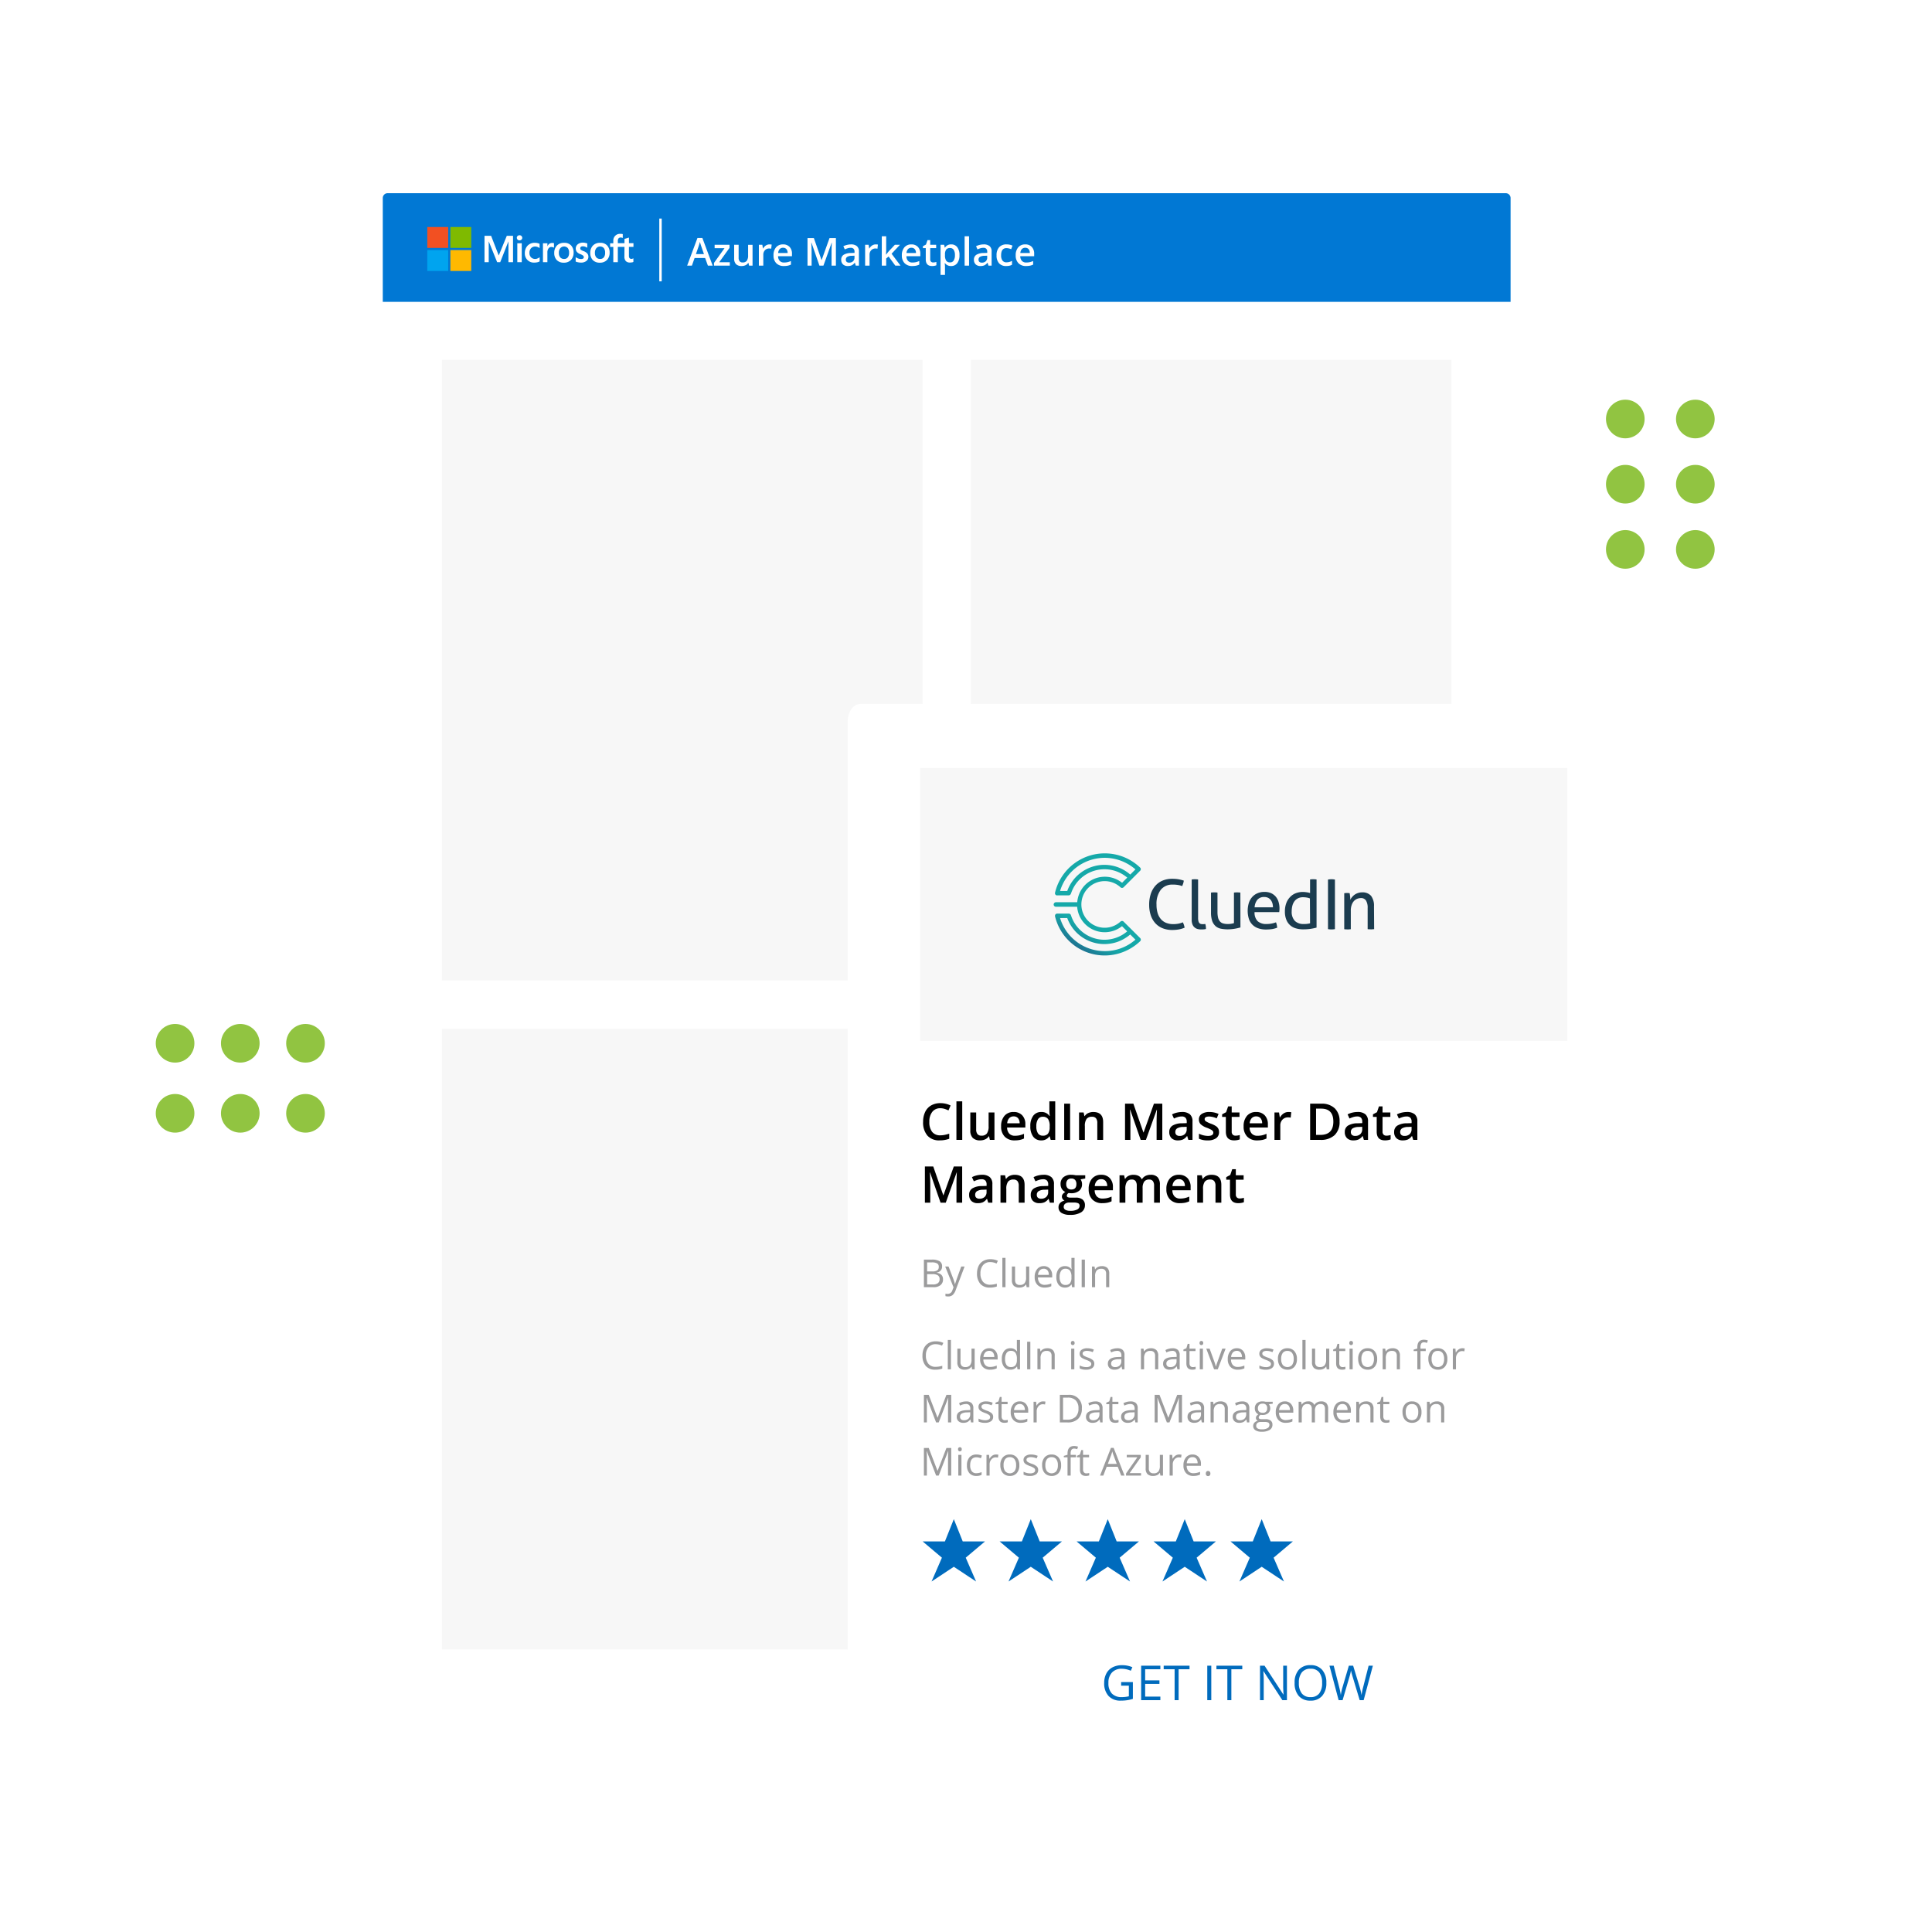 <svg xmlns="http://www.w3.org/2000/svg" xmlns:xlink="http://www.w3.org/1999/xlink" width="800" height="800" viewBox="0 0 800 800">
  <defs>
    <filter id="Rectangle_473" x="128.5" y="50" width="527" height="684" filterUnits="userSpaceOnUse">
      <feOffset input="SourceAlpha"/>
      <feGaussianBlur stdDeviation="10" result="blur"/>
      <feFlood flood-color="#004096" flood-opacity="0.102"/>
      <feComposite operator="in" in2="blur"/>
      <feComposite in="SourceGraphic"/>
    </filter>
    <filter id="Path_800" x="321" y="261.5" width="382.86" height="506.988" filterUnits="userSpaceOnUse">
      <feOffset input="SourceAlpha"/>
      <feGaussianBlur stdDeviation="10" result="blur-2"/>
      <feFlood flood-color="#004096" flood-opacity="0.161"/>
      <feComposite operator="in" in2="blur-2"/>
      <feComposite in="SourceGraphic"/>
    </filter>
    <clipPath id="clip-path">
      <rect id="Rectangle_904" data-name="Rectangle 904" width="27.916" height="27.916" fill="#006bbd"/>
    </clipPath>
    <linearGradient id="linear-gradient" x1="0.545" y1="0.837" x2="0.355" y2="1.179" gradientUnits="objectBoundingBox">
      <stop offset="0" stop-color="#15a9a9"/>
      <stop offset="0.23" stop-color="#1895a0"/>
      <stop offset="0.69" stop-color="#206189"/>
      <stop offset="0.99" stop-color="#253c78"/>
    </linearGradient>
    <clipPath id="clip-Fast-time-to-value">
      <rect width="800" height="800"/>
    </clipPath>
  </defs>
  <g id="Fast-time-to-value" clip-path="url(#clip-Fast-time-to-value)">
    <g transform="matrix(1, 0, 0, 1, 0, 0)" filter="url(#Rectangle_473)">
      <rect id="Rectangle_473-2" data-name="Rectangle 473" width="467" height="624" rx="2" transform="translate(158.5 80)" fill="#fff"/>
    </g>
    <g id="Group_4648" data-name="Group 4648" transform="translate(-1 -6)">
      <rect id="Rectangle_906" data-name="Rectangle 906" width="199" height="257" transform="translate(184 155)" fill="#f7f7f7"/>
      <rect id="Rectangle_907" data-name="Rectangle 907" width="199" height="257" transform="translate(403 155)" fill="#f7f7f7"/>
    </g>
    <g id="Group_4649" data-name="Group 4649" transform="translate(-1 271)">
      <rect id="Rectangle_906-2" data-name="Rectangle 906" width="199" height="257" transform="translate(184 155)" fill="#f7f7f7"/>
      <rect id="Rectangle_907-2" data-name="Rectangle 907" width="199" height="257" transform="translate(403 155)" fill="#f7f7f7"/>
    </g>
    <path id="Rectangle_472" data-name="Rectangle 472" d="M2,0H465a2,2,0,0,1,2,2V45a0,0,0,0,1,0,0H0a0,0,0,0,1,0,0V2A2,2,0,0,1,2,0Z" transform="translate(158.5 80)" fill="#0178d4"/>
    <path id="Path_1798" data-name="Path 1798" d="M-135.875,0l-1.141-3.172h-4.367L-142.5,0h-1.969l4.273-11.469h2.031L-133.891,0Zm-1.633-4.781-1.07-3.109q-.117-.312-.324-.984t-.285-.984a17.51,17.51,0,0,1-.617,2.1l-1.031,2.977ZM-126.8,0h-6.555V-1.133l4.367-6.1h-4.1V-8.641h6.164v1.281L-131.2-1.406h4.4Zm7.969,0-.258-1.133h-.094a2.6,2.6,0,0,1-1.09.945,3.644,3.644,0,0,1-1.613.344,3.167,3.167,0,0,1-2.344-.781,3.239,3.239,0,0,1-.773-2.367V-8.641h1.852v5.328a2.311,2.311,0,0,0,.406,1.488,1.551,1.551,0,0,0,1.273.5,2.028,2.028,0,0,0,1.7-.691,3.81,3.81,0,0,0,.543-2.316v-4.3h1.844V0Zm8.445-8.8a4.42,4.42,0,0,1,.914.078l-.18,1.711a3.47,3.47,0,0,0-.812-.094,2.351,2.351,0,0,0-1.785.719,2.6,2.6,0,0,0-.684,1.867V0h-1.836V-8.641h1.438l.242,1.523H-113a3.423,3.423,0,0,1,1.121-1.227A2.665,2.665,0,0,1-110.391-8.8Zm5.969,8.953a4.18,4.18,0,0,1-3.152-1.176,4.463,4.463,0,0,1-1.137-3.238,4.9,4.9,0,0,1,1.055-3.328,3.643,3.643,0,0,1,2.9-1.211,3.561,3.561,0,0,1,2.7,1.039,3.97,3.97,0,0,1,.992,2.859v.992h-5.758a2.838,2.838,0,0,0,.68,1.934,2.367,2.367,0,0,0,1.8.676,6.662,6.662,0,0,0,1.426-.145,7.474,7.474,0,0,0,1.418-.48V-.43a5.637,5.637,0,0,1-1.359.453A8.336,8.336,0,0,1-104.422.156Zm-.336-7.562a1.845,1.845,0,0,0-1.4.555,2.644,2.644,0,0,0-.629,1.617h3.922a2.392,2.392,0,0,0-.516-1.621A1.764,1.764,0,0,0-104.758-7.406ZM-89.687,0-93-9.539h-.062q.133,2.125.133,3.984V0h-1.7V-11.422h2.633l3.172,9.086h.047l3.266-9.086h2.641V0h-1.8V-5.648q0-.852.043-2.219t.074-1.656h-.062L-88.039,0Zm15.039,0-.367-1.2h-.062A3.54,3.54,0,0,1-76.336-.129a3.978,3.978,0,0,1-1.625.285,2.75,2.75,0,0,1-1.988-.687,2.573,2.573,0,0,1-.715-1.945,2.284,2.284,0,0,1,.992-2.016,5.721,5.721,0,0,1,3.023-.742l1.492-.047v-.461a1.747,1.747,0,0,0-.387-1.238,1.577,1.577,0,0,0-1.2-.41,4.147,4.147,0,0,0-1.273.2,9.61,9.61,0,0,0-1.172.461l-.594-1.312a6.39,6.39,0,0,1,1.539-.559A7.083,7.083,0,0,1-76.664-8.8a3.738,3.738,0,0,1,2.488.719,2.814,2.814,0,0,1,.84,2.258V0Zm-2.734-1.25a2.274,2.274,0,0,0,1.605-.559,2.025,2.025,0,0,0,.605-1.566v-.75l-1.109.047a3.8,3.8,0,0,0-1.887.434,1.317,1.317,0,0,0-.59,1.184,1.155,1.155,0,0,0,.344.895A1.477,1.477,0,0,0-77.383-1.25ZM-66.391-8.8a4.42,4.42,0,0,1,.914.078l-.18,1.711a3.47,3.47,0,0,0-.812-.094,2.351,2.351,0,0,0-1.785.719,2.6,2.6,0,0,0-.684,1.867V0h-1.836V-8.641h1.438l.242,1.523H-69a3.423,3.423,0,0,1,1.121-1.227A2.665,2.665,0,0,1-66.391-8.8ZM-62.1-4.562l1.039-1.3,2.609-2.781h2.117L-59.812-4.93l3.7,4.93h-2.156l-2.773-3.789-1.008.828V0h-1.82V-12.156h1.82v5.93l-.094,1.664ZM-51.273.156A4.18,4.18,0,0,1-54.426-1.02a4.463,4.463,0,0,1-1.137-3.238,4.9,4.9,0,0,1,1.055-3.328,3.643,3.643,0,0,1,2.9-1.211,3.561,3.561,0,0,1,2.7,1.039A3.97,3.97,0,0,1-47.914-4.9v.992h-5.758a2.838,2.838,0,0,0,.68,1.934,2.367,2.367,0,0,0,1.8.676,6.662,6.662,0,0,0,1.426-.145,7.474,7.474,0,0,0,1.418-.48V-.43A5.637,5.637,0,0,1-49.7.023,8.336,8.336,0,0,1-51.273.156Zm-.336-7.562a1.845,1.845,0,0,0-1.4.555,2.643,2.643,0,0,0-.629,1.617h3.922a2.392,2.392,0,0,0-.516-1.621A1.764,1.764,0,0,0-51.609-7.406Zm9,6.078a4.465,4.465,0,0,0,1.344-.211V-.156a3.706,3.706,0,0,1-.785.223,5.409,5.409,0,0,1-1,.09q-2.609,0-2.609-2.75V-7.25h-1.18v-.812l1.266-.672.625-1.828h1.133v1.922h2.461V-7.25h-2.461v4.625a1.3,1.3,0,0,0,.332.98A1.21,1.21,0,0,0-42.609-1.328ZM-35.156.156A3.026,3.026,0,0,1-37.7-1.023h-.109Q-37.7.07-37.7.3V3.844h-1.836V-8.641h1.484q.063.242.258,1.156h.094A2.876,2.876,0,0,1-35.125-8.8a3,3,0,0,1,2.52,1.172,5.284,5.284,0,0,1,.9,3.289,5.288,5.288,0,0,1-.918,3.3A3.026,3.026,0,0,1-35.156.156ZM-35.6-7.3a1.908,1.908,0,0,0-1.6.641,3.32,3.32,0,0,0-.5,2.047v.273a4.042,4.042,0,0,0,.5,2.285,1.86,1.86,0,0,0,1.633.707A1.658,1.658,0,0,0-34.1-2.125a4.035,4.035,0,0,0,.516-2.227,3.893,3.893,0,0,0-.512-2.2A1.707,1.707,0,0,0-35.6-7.3ZM-27.734,0H-29.57V-12.156h1.836ZM-19.7,0l-.367-1.2h-.062A3.54,3.54,0,0,1-21.391-.129a3.978,3.978,0,0,1-1.625.285A2.75,2.75,0,0,1-25-.531a2.573,2.573,0,0,1-.715-1.945,2.284,2.284,0,0,1,.992-2.016A5.721,5.721,0,0,1-21.7-5.234l1.492-.047v-.461A1.747,1.747,0,0,0-20.6-6.98a1.577,1.577,0,0,0-1.2-.41,4.147,4.147,0,0,0-1.273.2,9.61,9.61,0,0,0-1.172.461l-.594-1.312A6.39,6.39,0,0,1-23.3-8.605,7.083,7.083,0,0,1-21.719-8.8a3.738,3.738,0,0,1,2.488.719,2.814,2.814,0,0,1,.84,2.258V0Zm-2.734-1.25a2.274,2.274,0,0,0,1.605-.559,2.025,2.025,0,0,0,.605-1.566v-.75l-1.109.047a3.8,3.8,0,0,0-1.887.434,1.317,1.317,0,0,0-.59,1.184,1.155,1.155,0,0,0,.344.895A1.477,1.477,0,0,0-22.437-1.25ZM-12.344.156a3.783,3.783,0,0,1-2.98-1.145,4.782,4.782,0,0,1-1.02-3.285,4.809,4.809,0,0,1,1.066-3.352A3.956,3.956,0,0,1-12.2-8.8a5.776,5.776,0,0,1,2.461.508l-.555,1.477a5.56,5.56,0,0,0-1.922-.453q-2.242,0-2.242,2.977a3.565,3.565,0,0,0,.559,2.184,1.934,1.934,0,0,0,1.637.73,4.7,4.7,0,0,0,2.32-.609v1.6a3.626,3.626,0,0,1-1.051.414A6.305,6.305,0,0,1-12.344.156Zm8.211,0A4.18,4.18,0,0,1-7.285-1.02,4.463,4.463,0,0,1-8.422-4.258,4.9,4.9,0,0,1-7.367-7.586,3.643,3.643,0,0,1-4.469-8.8a3.561,3.561,0,0,1,2.7,1.039A3.97,3.97,0,0,1-.773-4.9v.992H-6.531a2.838,2.838,0,0,0,.68,1.934,2.367,2.367,0,0,0,1.8.676,6.662,6.662,0,0,0,1.426-.145A7.474,7.474,0,0,0-1.2-1.922V-.43A5.637,5.637,0,0,1-2.562.023,8.336,8.336,0,0,1-4.133.156Zm-.336-7.562a1.845,1.845,0,0,0-1.4.555A2.644,2.644,0,0,0-6.5-5.234h3.922a2.392,2.392,0,0,0-.516-1.621A1.764,1.764,0,0,0-4.469-7.406Z" transform="translate(429 110)" fill="#fff"/>
    <g id="Microsoft_logo__2012_" data-name="Microsoft_logo_(2012)" transform="translate(176.934 94)">
      <path id="Path_1784" data-name="Path 1784" d="M105.508,12.009V22.932h-1.9V14.361h-.025L100.2,22.932H98.934L95.47,14.361h-.025v8.572H93.7V12.009h2.731L99.566,20.1h.051l3.312-8.091Zm1.568.834a.962.962,0,0,1,.329-.759,1.131,1.131,0,0,1,.784-.3,1.107,1.107,0,0,1,.809.3,1.051,1.051,0,0,1,.329.759A.962.962,0,0,1,109,13.6a1.148,1.148,0,0,1-.809.3,1.048,1.048,0,0,1-.784-.3A1.145,1.145,0,0,1,107.076,12.844Zm2.048,2.25v7.838h-1.846V15.094Zm5.588,6.5a2.13,2.13,0,0,0,.91-.2,4,4,0,0,0,.91-.506V22.6a3.226,3.226,0,0,1-1.011.379,6.222,6.222,0,0,1-1.239.126,3.714,3.714,0,0,1-2.807-1.087,3.773,3.773,0,0,1-1.087-2.781,4.462,4.462,0,0,1,1.113-3.11,4,4,0,0,1,3.135-1.214,4.654,4.654,0,0,1,1.037.126,3.445,3.445,0,0,1,.834.3v1.77a3.673,3.673,0,0,0-.86-.48,2.9,2.9,0,0,0-.91-.177,2.306,2.306,0,0,0-1.77.708,2.652,2.652,0,0,0-.657,1.922,2.53,2.53,0,0,0,.657,1.846A2.365,2.365,0,0,0,114.712,21.592Zm7.054-6.625a2.044,2.044,0,0,1,.4.025,2.624,2.624,0,0,1,.3.076V16.94a1.135,1.135,0,0,0-.43-.2,2.594,2.594,0,0,0-.683-.1,1.414,1.414,0,0,0-1.138.582,2.792,2.792,0,0,0-.48,1.77v3.944H117.9V15.094h1.846v1.239h.025a2.382,2.382,0,0,1,.759-1.011A2.228,2.228,0,0,1,121.766,14.967Zm.809,4.172a4.368,4.368,0,0,1,1.087-3.085,4.023,4.023,0,0,1,3.034-1.138A3.717,3.717,0,0,1,129.554,16a4.175,4.175,0,0,1,1.037,2.958A4.282,4.282,0,0,1,129.5,22a3.944,3.944,0,0,1-2.984,1.138,3.9,3.9,0,0,1-2.882-1.062A4.058,4.058,0,0,1,122.575,19.139Zm1.922-.076a2.757,2.757,0,0,0,.556,1.871,2.021,2.021,0,0,0,1.593.657,1.84,1.84,0,0,0,1.542-.657,2.953,2.953,0,0,0,.531-1.922,3.049,3.049,0,0,0-.531-1.922,2.11,2.11,0,0,0-3.085.025A2.77,2.77,0,0,0,124.5,19.064Zm8.85-1.9a.8.8,0,0,0,.253.632,4.325,4.325,0,0,0,1.113.556,3.856,3.856,0,0,1,1.542.986,2.048,2.048,0,0,1,.455,1.34,2.123,2.123,0,0,1-.86,1.77,3.559,3.559,0,0,1-2.3.657,5.991,5.991,0,0,1-1.087-.126,4.376,4.376,0,0,1-1.011-.3V20.859a4.418,4.418,0,0,0,1.087.556,3.408,3.408,0,0,0,1.062.2,1.7,1.7,0,0,0,.91-.177.621.621,0,0,0,.3-.582.89.89,0,0,0-.3-.657,4.669,4.669,0,0,0-1.163-.607,3.477,3.477,0,0,1-1.441-.961,2.3,2.3,0,0,1,.4-3.11,3.34,3.34,0,0,1,2.174-.683,4.009,4.009,0,0,1,.91.1c.329.076.632.152.86.228v1.8a5.446,5.446,0,0,0-.86-.43,2.676,2.676,0,0,0-.961-.177,1.41,1.41,0,0,0-.809.2A.808.808,0,0,0,133.346,17.167Zm4.147,1.972a4.368,4.368,0,0,1,1.087-3.085,4.023,4.023,0,0,1,3.034-1.138A3.717,3.717,0,0,1,144.472,16a4.175,4.175,0,0,1,1.037,2.958A4.282,4.282,0,0,1,144.421,22a3.944,3.944,0,0,1-2.984,1.138,3.9,3.9,0,0,1-2.882-1.062A4.168,4.168,0,0,1,137.493,19.139Zm1.922-.076a2.757,2.757,0,0,0,.556,1.871,2.021,2.021,0,0,0,1.593.657,1.84,1.84,0,0,0,1.542-.657,2.953,2.953,0,0,0,.531-1.922,3.049,3.049,0,0,0-.531-1.922,2.11,2.11,0,0,0-3.085.025A2.9,2.9,0,0,0,139.415,19.064Zm12.238-2.453H148.9v6.321h-1.871V16.611h-1.315V15.094h1.315V14.007a2.727,2.727,0,0,1,2.857-2.807c.228,0,.43.025.607.025a1.208,1.208,0,0,1,.455.1v1.593a3.1,3.1,0,0,0-.329-.126,1.681,1.681,0,0,0-.531-.076,1.141,1.141,0,0,0-.885.354,1.612,1.612,0,0,0-.3,1.062v.936h2.756V13.3l1.846-.556v2.326h1.871v1.517H153.5v3.666a1.683,1.683,0,0,0,.253,1.011,1.053,1.053,0,0,0,.834.3,1.248,1.248,0,0,0,.379-.076,1.321,1.321,0,0,0,.379-.177v1.517a1.763,1.763,0,0,1-.582.177,4.382,4.382,0,0,1-.809.076,2.284,2.284,0,0,1-1.745-.607,2.673,2.673,0,0,1-.582-1.871l.025-3.995Z" transform="translate(-70.008 -8.368)" fill="#fff"/>
      <rect id="Rectangle_900" data-name="Rectangle 900" width="8.647" height="8.647" fill="#f25022"/>
      <rect id="Rectangle_901" data-name="Rectangle 901" width="8.647" height="8.647" transform="translate(9.558)" fill="#7fba00"/>
      <rect id="Rectangle_902" data-name="Rectangle 902" width="8.647" height="8.647" transform="translate(0 9.558)" fill="#00a4ef"/>
      <rect id="Rectangle_903" data-name="Rectangle 903" width="8.647" height="8.647" transform="translate(9.558 9.558)" fill="#ffb900"/>
    </g>
    <line id="Line_100" data-name="Line 100" y2="26" transform="translate(273.5 90.5)" fill="none" stroke="#fff" stroke-width="1"/>
    <g id="Group_4614" data-name="Group 4614" transform="translate(351 291.5)">
      <g id="Group_3499" data-name="Group 3499" transform="translate(0)">
        <g transform="matrix(1, 0, 0, 1, -351, -291.5)" filter="url(#Path_800)">
          <path id="Path_800-2" data-name="Path 800" d="M5.25,0H317.61c2.9,0,5.25,3.254,5.25,7.268V439.72c0,4.014-2.35,7.268-5.25,7.268H5.25c-2.9,0-5.25-3.254-5.25-7.268V7.268C0,3.254,2.35,0,5.25,0Z" transform="translate(351 291.5)" fill="#fff"/>
        </g>
      </g>
    </g>
    <g id="Group_4638" data-name="Group 4638" transform="translate(480.5 3270.5) rotate(-90)">
      <circle id="Ellipse_101" data-name="Ellipse 101" cx="8" cy="8" r="8" transform="translate(2830.5 -416)" fill="#91c441"/>
      <circle id="Ellipse_102" data-name="Ellipse 102" cx="8" cy="8" r="8" transform="translate(2830.5 -389)" fill="#91c441"/>
      <circle id="Ellipse_103" data-name="Ellipse 103" cx="8" cy="8" r="8" transform="translate(2830.5 -362)" fill="#91c441"/>
    </g>
    <g id="Group_4640" data-name="Group 4640" transform="translate(3511.5 -180.5) rotate(180)">
      <circle id="Ellipse_101-2" data-name="Ellipse 101" cx="8" cy="8" r="8" transform="translate(2830.5 -416)" fill="#91c441"/>
      <circle id="Ellipse_102-2" data-name="Ellipse 102" cx="8" cy="8" r="8" transform="translate(2830.5 -389)" fill="#91c441"/>
      <circle id="Ellipse_103-2" data-name="Ellipse 103" cx="8" cy="8" r="8" transform="translate(2830.5 -362)" fill="#91c441"/>
    </g>
    <g id="Group_4637" data-name="Group 4637" transform="translate(480.5 3299.5) rotate(-90)">
      <circle id="Ellipse_101-3" data-name="Ellipse 101" cx="8" cy="8" r="8" transform="translate(2830.5 -416)" fill="#91c441"/>
      <circle id="Ellipse_102-3" data-name="Ellipse 102" cx="8" cy="8" r="8" transform="translate(2830.5 -389)" fill="#91c441"/>
      <circle id="Ellipse_103-3" data-name="Ellipse 103" cx="8" cy="8" r="8" transform="translate(2830.5 -362)" fill="#91c441"/>
    </g>
    <g id="Group_4639" data-name="Group 4639" transform="translate(3540.5 -180.5) rotate(180)">
      <circle id="Ellipse_101-4" data-name="Ellipse 101" cx="8" cy="8" r="8" transform="translate(2830.5 -416)" fill="#91c441"/>
      <circle id="Ellipse_102-4" data-name="Ellipse 102" cx="8" cy="8" r="8" transform="translate(2830.5 -389)" fill="#91c441"/>
      <circle id="Ellipse_103-4" data-name="Ellipse 103" cx="8" cy="8" r="8" transform="translate(2830.5 -362)" fill="#91c441"/>
    </g>
    <path id="Path_1794" data-name="Path 1794" d="M8.357-13.1a4.04,4.04,0,0,0-3.322,1.5,6.4,6.4,0,0,0-1.21,4.132A6.442,6.442,0,0,0,4.989-3.3,4.111,4.111,0,0,0,8.357-1.887a8.851,8.851,0,0,0,1.846-.19q.892-.19,1.856-.487v2.1a11.252,11.252,0,0,1-4,.667A6.392,6.392,0,0,1,3-1.789,8.343,8.343,0,0,1,1.241-7.5,9.221,9.221,0,0,1,2.1-11.587a6.111,6.111,0,0,1,2.476-2.687,7.49,7.49,0,0,1,3.8-.933,9.441,9.441,0,0,1,4.245.964L11.741-12.2a13.166,13.166,0,0,0-1.6-.631A5.782,5.782,0,0,0,8.357-13.1ZM17.442,0h-2.41V-15.955h2.41ZM28.885,0l-.338-1.487h-.123a3.419,3.419,0,0,1-1.43,1.241,4.783,4.783,0,0,1-2.117.451A4.157,4.157,0,0,1,21.8-.82a4.251,4.251,0,0,1-1.015-3.107v-7.414h2.43v6.993a3.034,3.034,0,0,0,.533,1.953,2.036,2.036,0,0,0,1.671.651,2.661,2.661,0,0,0,2.23-.907,5,5,0,0,0,.713-3.04v-5.65h2.42V0ZM39.17.205a5.486,5.486,0,0,1-4.137-1.543,5.858,5.858,0,0,1-1.492-4.25,6.427,6.427,0,0,1,1.384-4.368,4.781,4.781,0,0,1,3.8-1.589,4.673,4.673,0,0,1,3.548,1.364,5.211,5.211,0,0,1,1.3,3.753v1.3H36.022a3.725,3.725,0,0,0,.892,2.538,3.107,3.107,0,0,0,2.369.887,8.744,8.744,0,0,0,1.871-.19,9.809,9.809,0,0,0,1.861-.631V-.564a7.4,7.4,0,0,1-1.784.595A10.94,10.94,0,0,1,39.17.205Zm-.441-9.926a2.421,2.421,0,0,0-1.841.728,3.47,3.47,0,0,0-.825,2.123H41.21A3.139,3.139,0,0,0,40.534-9,2.315,2.315,0,0,0,38.729-9.721ZM50.142.205A3.95,3.95,0,0,1,46.83-1.333,6.913,6.913,0,0,1,45.64-5.65a6.936,6.936,0,0,1,1.2-4.343,3.988,3.988,0,0,1,3.338-1.553,3.91,3.91,0,0,1,3.4,1.651h.123a14.445,14.445,0,0,1-.174-1.928v-4.132h2.42V0H54.069l-.42-1.487h-.113A3.852,3.852,0,0,1,50.142.205Zm.646-1.948a2.623,2.623,0,0,0,2.164-.836,4.4,4.4,0,0,0,.7-2.712v-.338a5.083,5.083,0,0,0-.7-3.045,2.587,2.587,0,0,0-2.184-.9,2.216,2.216,0,0,0-1.958,1.031,5.281,5.281,0,0,0-.687,2.938,5.149,5.149,0,0,0,.667,2.876A2.25,2.25,0,0,0,50.788-1.743ZM59.657,0V-14.991h2.451V0ZM75.787,0h-2.42V-6.973a3.052,3.052,0,0,0-.528-1.958,2.041,2.041,0,0,0-1.677-.646,2.666,2.666,0,0,0-2.235.9,4.982,4.982,0,0,0-.708,3.025V0H65.81V-11.341H67.7l.338,1.487h.123A3.355,3.355,0,0,1,69.614-11.1a4.88,4.88,0,0,1,2.092-.441q4.081,0,4.081,4.153ZM91.332,0,86.984-12.52H86.9q.174,2.789.174,5.229V0H84.851V-14.991h3.456L92.47-3.066h.062l4.286-11.925h3.466V0H97.925V-7.414q0-1.118.056-2.912t.1-2.174H98L93.5,0ZM111.07,0l-.482-1.579h-.082a4.646,4.646,0,0,1-1.651,1.41,5.221,5.221,0,0,1-2.133.374,3.61,3.61,0,0,1-2.61-.9,3.377,3.377,0,0,1-.938-2.553,3,3,0,0,1,1.3-2.646,7.509,7.509,0,0,1,3.968-.974l1.958-.062v-.6a2.293,2.293,0,0,0-.508-1.625,2.07,2.07,0,0,0-1.574-.538,5.442,5.442,0,0,0-1.671.256,12.613,12.613,0,0,0-1.538.6l-.779-1.723a8.387,8.387,0,0,1,2.02-.733,9.3,9.3,0,0,1,2.071-.251,4.906,4.906,0,0,1,3.266.943,3.693,3.693,0,0,1,1.1,2.963V0Zm-3.589-1.641a2.985,2.985,0,0,0,2.107-.733,2.658,2.658,0,0,0,.795-2.056v-.984l-1.456.062a4.982,4.982,0,0,0-2.476.569,1.729,1.729,0,0,0-.774,1.553,1.516,1.516,0,0,0,.451,1.174A1.938,1.938,0,0,0,107.481-1.641ZM123.775-3.23a2.967,2.967,0,0,1-1.21,2.548A5.794,5.794,0,0,1,119.1.205a8.187,8.187,0,0,1-3.64-.687V-2.563a8.937,8.937,0,0,0,3.722.923q2.225,0,2.225-1.343a1.064,1.064,0,0,0-.246-.718,2.913,2.913,0,0,0-.81-.595,13.94,13.94,0,0,0-1.569-.7,7.257,7.257,0,0,1-2.651-1.518,2.808,2.808,0,0,1-.692-1.969,2.586,2.586,0,0,1,1.174-2.261,5.571,5.571,0,0,1,3.194-.8,9.047,9.047,0,0,1,3.784.81l-.779,1.815a8.415,8.415,0,0,0-3.086-.759q-1.907,0-1.907,1.087a1.094,1.094,0,0,0,.5.9,10.937,10.937,0,0,0,2.169,1.015,9.913,9.913,0,0,1,2.041.995,2.972,2.972,0,0,1,.943,1.041A3.012,3.012,0,0,1,123.775-3.23ZM130.6-1.743a5.86,5.86,0,0,0,1.764-.277V-.205a4.864,4.864,0,0,1-1.031.292,7.1,7.1,0,0,1-1.307.118Q126.6.205,126.6-3.4V-9.516h-1.548v-1.066l1.661-.882.82-2.4h1.487v2.522h3.23v1.825h-3.23v6.07a1.7,1.7,0,0,0,.436,1.287A1.589,1.589,0,0,0,130.6-1.743ZM139.586.205a5.486,5.486,0,0,1-4.137-1.543,5.858,5.858,0,0,1-1.492-4.25,6.427,6.427,0,0,1,1.384-4.368,4.781,4.781,0,0,1,3.8-1.589,4.673,4.673,0,0,1,3.548,1.364A5.211,5.211,0,0,1,144-6.429v1.3h-7.557a3.725,3.725,0,0,0,.892,2.538A3.107,3.107,0,0,0,139.7-1.7a8.744,8.744,0,0,0,1.871-.19,9.809,9.809,0,0,0,1.861-.631V-.564a7.4,7.4,0,0,1-1.784.595A10.94,10.94,0,0,1,139.586.205Zm-.441-9.926a2.421,2.421,0,0,0-1.841.728,3.47,3.47,0,0,0-.825,2.123h5.147A3.139,3.139,0,0,0,140.95-9,2.315,2.315,0,0,0,139.146-9.721Zm13.34-1.825a5.8,5.8,0,0,1,1.2.1L153.45-9.2a4.554,4.554,0,0,0-1.066-.123,3.086,3.086,0,0,0-2.343.943,3.41,3.41,0,0,0-.9,2.451V0h-2.41V-11.341h1.887l.318,2h.123a4.493,4.493,0,0,1,1.471-1.61A3.5,3.5,0,0,1,152.486-11.546Zm21.205,3.907a7.471,7.471,0,0,1-2.061,5.676A8.278,8.278,0,0,1,165.693,0H161.5V-14.991h4.635a7.668,7.668,0,0,1,5.568,1.928A7.2,7.2,0,0,1,173.691-7.639Zm-2.584.082q0-5.383-5.035-5.383H163.95V-2.061h1.743Q171.107-2.061,171.107-7.557ZM183.75,0l-.482-1.579h-.082a4.646,4.646,0,0,1-1.651,1.41A5.221,5.221,0,0,1,179.4.205a3.61,3.61,0,0,1-2.61-.9,3.377,3.377,0,0,1-.938-2.553,3,3,0,0,1,1.3-2.646,7.509,7.509,0,0,1,3.968-.974l1.958-.062v-.6a2.293,2.293,0,0,0-.508-1.625A2.07,2.07,0,0,0,181-9.7a5.442,5.442,0,0,0-1.671.256,12.613,12.613,0,0,0-1.538.6l-.779-1.723a8.387,8.387,0,0,1,2.02-.733,9.3,9.3,0,0,1,2.071-.251,4.906,4.906,0,0,1,3.266.943,3.693,3.693,0,0,1,1.1,2.963V0Zm-3.589-1.641a2.985,2.985,0,0,0,2.107-.733,2.658,2.658,0,0,0,.795-2.056v-.984l-1.456.062a4.982,4.982,0,0,0-2.476.569,1.729,1.729,0,0,0-.774,1.553,1.516,1.516,0,0,0,.451,1.174A1.938,1.938,0,0,0,180.161-1.641Zm12.9-.1a5.86,5.86,0,0,0,1.764-.277V-.205a4.864,4.864,0,0,1-1.031.292,7.1,7.1,0,0,1-1.307.118q-3.425,0-3.425-3.609V-9.516h-1.548v-1.066l1.661-.882.82-2.4h1.487v2.522h3.23v1.825h-3.23v6.07a1.7,1.7,0,0,0,.436,1.287A1.589,1.589,0,0,0,193.061-1.743ZM204.186,0,203.7-1.579h-.082a4.646,4.646,0,0,1-1.651,1.41,5.221,5.221,0,0,1-2.133.374,3.61,3.61,0,0,1-2.61-.9,3.377,3.377,0,0,1-.938-2.553,3,3,0,0,1,1.3-2.646,7.509,7.509,0,0,1,3.968-.974l1.958-.062v-.6a2.293,2.293,0,0,0-.508-1.625,2.07,2.07,0,0,0-1.574-.538,5.442,5.442,0,0,0-1.671.256,12.613,12.613,0,0,0-1.538.6l-.779-1.723a8.387,8.387,0,0,1,2.02-.733,9.3,9.3,0,0,1,2.071-.251,4.906,4.906,0,0,1,3.266.943,3.693,3.693,0,0,1,1.1,2.963V0ZM200.6-1.641a2.985,2.985,0,0,0,2.107-.733A2.658,2.658,0,0,0,203.5-4.43v-.984l-1.456.062a4.982,4.982,0,0,0-2.476.569,1.729,1.729,0,0,0-.774,1.553,1.516,1.516,0,0,0,.451,1.174A1.938,1.938,0,0,0,200.6-1.641ZM8.459,26,4.112,13.48H4.03q.174,2.789.174,5.229V26H1.979V11.009H5.435L9.6,22.934h.062l4.286-11.925h3.466V26H15.053V18.586q0-1.118.056-2.912t.1-2.174h-.082L10.623,26ZM28.2,26l-.482-1.579h-.082a4.646,4.646,0,0,1-1.651,1.41,5.221,5.221,0,0,1-2.133.374,3.61,3.61,0,0,1-2.61-.9A3.377,3.377,0,0,1,20.3,22.75,3,3,0,0,1,21.6,20.1a7.509,7.509,0,0,1,3.968-.974l1.958-.062v-.6a2.293,2.293,0,0,0-.508-1.625A2.07,2.07,0,0,0,25.45,16.3a5.442,5.442,0,0,0-1.671.256,12.613,12.613,0,0,0-1.538.6l-.779-1.723a8.387,8.387,0,0,1,2.02-.733,9.3,9.3,0,0,1,2.071-.251,4.906,4.906,0,0,1,3.266.943,3.693,3.693,0,0,1,1.1,2.963V26Zm-3.589-1.641a2.985,2.985,0,0,0,2.107-.733,2.658,2.658,0,0,0,.795-2.056v-.984l-1.456.062a4.982,4.982,0,0,0-2.476.569A1.729,1.729,0,0,0,22.8,22.77a1.516,1.516,0,0,0,.451,1.174A1.938,1.938,0,0,0,24.609,24.359ZM43.261,26h-2.42V19.027a3.052,3.052,0,0,0-.528-1.958,2.041,2.041,0,0,0-1.677-.646,2.666,2.666,0,0,0-2.235.9,4.982,4.982,0,0,0-.708,3.025V26h-2.41V14.659h1.887l.338,1.487h.123A3.355,3.355,0,0,1,37.088,14.9a4.88,4.88,0,0,1,2.092-.441q4.081,0,4.081,4.153ZM53.71,26l-.482-1.579h-.082a4.646,4.646,0,0,1-1.651,1.41,5.221,5.221,0,0,1-2.133.374,3.61,3.61,0,0,1-2.61-.9,3.377,3.377,0,0,1-.938-2.553,3,3,0,0,1,1.3-2.646,7.509,7.509,0,0,1,3.968-.974l1.958-.062v-.6a2.293,2.293,0,0,0-.508-1.625,2.07,2.07,0,0,0-1.574-.538,5.442,5.442,0,0,0-1.671.256,12.613,12.613,0,0,0-1.538.6l-.779-1.723a8.387,8.387,0,0,1,2.02-.733,9.3,9.3,0,0,1,2.071-.251,4.906,4.906,0,0,1,3.266.943,3.693,3.693,0,0,1,1.1,2.963V26Zm-3.589-1.641a2.985,2.985,0,0,0,2.107-.733,2.658,2.658,0,0,0,.795-2.056v-.984l-1.456.062a4.982,4.982,0,0,0-2.476.569,1.729,1.729,0,0,0-.774,1.553,1.516,1.516,0,0,0,.451,1.174A1.938,1.938,0,0,0,50.121,24.359Zm18.252-9.7v1.323l-1.938.359a3.128,3.128,0,0,1,.441.882,3.479,3.479,0,0,1,.174,1.107,3.393,3.393,0,0,1-1.21,2.758,5.063,5.063,0,0,1-3.333,1,5.4,5.4,0,0,1-.984-.082,1.357,1.357,0,0,0-.779,1.128.627.627,0,0,0,.364.584,3.148,3.148,0,0,0,1.338.195h1.979a4.4,4.4,0,0,1,2.851.8,2.814,2.814,0,0,1,.974,2.307A3.355,3.355,0,0,1,66.661,30a8.368,8.368,0,0,1-4.594,1.046,6.34,6.34,0,0,1-3.538-.82,2.651,2.651,0,0,1-1.22-2.338,2.488,2.488,0,0,1,.661-1.759,3.544,3.544,0,0,1,1.851-.99,1.811,1.811,0,0,1-.795-.661,1.67,1.67,0,0,1-.313-.959,1.65,1.65,0,0,1,.359-1.077,4.141,4.141,0,0,1,1.066-.872,3.159,3.159,0,0,1-1.43-1.236,3.634,3.634,0,0,1-.549-2,3.594,3.594,0,0,1,1.164-2.861,4.893,4.893,0,0,1,3.317-1.015,8.074,8.074,0,0,1,1.01.067,6.358,6.358,0,0,1,.795.138Zm-8.911,13.1a1.325,1.325,0,0,0,.7,1.2,3.86,3.86,0,0,0,1.974.42,5.964,5.964,0,0,0,2.933-.564,1.691,1.691,0,0,0,.964-1.5,1.123,1.123,0,0,0-.528-1.051,4.241,4.241,0,0,0-1.964-.313H61.718a2.565,2.565,0,0,0-1.646.487A1.6,1.6,0,0,0,59.462,27.764ZM60.5,18.33a2.282,2.282,0,0,0,.549,1.641,2.075,2.075,0,0,0,1.574.574q2.092,0,2.092-2.235a2.536,2.536,0,0,0-.518-1.707,1.967,1.967,0,0,0-1.574-.6,2.028,2.028,0,0,0-1.584.595A2.5,2.5,0,0,0,60.5,18.33Zm14.93,7.875a5.486,5.486,0,0,1-4.137-1.543,5.858,5.858,0,0,1-1.492-4.25,6.427,6.427,0,0,1,1.384-4.368,4.781,4.781,0,0,1,3.8-1.589,4.673,4.673,0,0,1,3.548,1.364,5.211,5.211,0,0,1,1.3,3.753v1.3H72.28a3.725,3.725,0,0,0,.892,2.538,3.107,3.107,0,0,0,2.369.887,8.744,8.744,0,0,0,1.871-.19,9.809,9.809,0,0,0,1.861-.631v1.958a7.4,7.4,0,0,1-1.784.595A10.94,10.94,0,0,1,75.428,26.205Zm-.441-9.926a2.421,2.421,0,0,0-1.841.728,3.47,3.47,0,0,0-.825,2.123h5.147A3.139,3.139,0,0,0,76.792,17,2.315,2.315,0,0,0,74.987,16.279ZM92.131,26h-2.42V19.007a3.171,3.171,0,0,0-.492-1.943,1.816,1.816,0,0,0-1.538-.641,2.346,2.346,0,0,0-2.046.907,5.324,5.324,0,0,0-.651,3.02V26h-2.41V14.659h1.887l.338,1.487h.123A3.142,3.142,0,0,1,86.292,14.9a4.414,4.414,0,0,1,1.974-.441q2.615,0,3.466,1.784H91.9a3.457,3.457,0,0,1,1.415-1.312,4.491,4.491,0,0,1,2.092-.472,3.809,3.809,0,0,1,2.958,1.025,4.541,4.541,0,0,1,.928,3.127V26h-2.41V19.007a3.146,3.146,0,0,0-.5-1.943,1.831,1.831,0,0,0-1.543-.641,2.392,2.392,0,0,0-2.056.877,4.519,4.519,0,0,0-.651,2.692Zm15.473.205a5.486,5.486,0,0,1-4.137-1.543,5.858,5.858,0,0,1-1.492-4.25,6.427,6.427,0,0,1,1.384-4.368,4.781,4.781,0,0,1,3.8-1.589,4.673,4.673,0,0,1,3.548,1.364,5.211,5.211,0,0,1,1.3,3.753v1.3h-7.557a3.725,3.725,0,0,0,.892,2.538,3.107,3.107,0,0,0,2.369.887,8.744,8.744,0,0,0,1.871-.19,9.809,9.809,0,0,0,1.861-.631v1.958a7.4,7.4,0,0,1-1.784.595A10.94,10.94,0,0,1,107.6,26.205Zm-.441-9.926a2.421,2.421,0,0,0-1.841.728,3.47,3.47,0,0,0-.825,2.123h5.147A3.139,3.139,0,0,0,108.968,17,2.315,2.315,0,0,0,107.164,16.279ZM124.729,26h-2.42V19.027a3.052,3.052,0,0,0-.528-1.958,2.041,2.041,0,0,0-1.677-.646,2.666,2.666,0,0,0-2.235.9,4.982,4.982,0,0,0-.708,3.025V26h-2.41V14.659h1.887l.338,1.487h.123a3.355,3.355,0,0,1,1.456-1.251,4.88,4.88,0,0,1,2.092-.441q4.081,0,4.081,4.153Zm7.578-1.743a5.86,5.86,0,0,0,1.764-.277v1.815a4.864,4.864,0,0,1-1.031.292,7.1,7.1,0,0,1-1.307.118q-3.425,0-3.425-3.609V16.484h-1.548V15.418l1.661-.882.82-2.4h1.487v2.522h3.23v1.825h-3.23v6.07a1.7,1.7,0,0,0,.436,1.287A1.589,1.589,0,0,0,132.306,24.257Z" transform="translate(381 472)"/>
    <path id="Path_1795" data-name="Path 1795" d="M1.57-11.422H4.8a6.088,6.088,0,0,1,3.289.68A2.4,2.4,0,0,1,9.1-8.594a2.482,2.482,0,0,1-.566,1.676,2.727,2.727,0,0,1-1.652.855v.078q2.6.445,2.6,2.734A2.937,2.937,0,0,1,8.449-.859,4.406,4.406,0,0,1,5.555,0H1.57ZM2.9-6.531H5.086a3.561,3.561,0,0,0,2.023-.441,1.7,1.7,0,0,0,.617-1.488,1.506,1.506,0,0,0-.687-1.387,4.3,4.3,0,0,0-2.187-.426H2.9Zm0,1.125v4.273H5.281a3.394,3.394,0,0,0,2.082-.535,1.976,1.976,0,0,0,.7-1.676,1.775,1.775,0,0,0-.715-1.562,3.821,3.821,0,0,0-2.176-.5Zm7.484-3.156h1.391L13.648-3.68a18.573,18.573,0,0,1,.766,2.414h.063q.1-.4.426-1.363t2.121-5.934h1.391l-3.68,9.75a4.864,4.864,0,0,1-1.277,2.051,2.716,2.716,0,0,1-1.793.605,5.217,5.217,0,0,1-1.172-.133V2.672a4.52,4.52,0,0,0,.961.094,1.981,1.981,0,0,0,1.906-1.5L13.836.047ZM29.047-10.4a3.735,3.735,0,0,0-2.973,1.254,5.058,5.058,0,0,0-1.09,3.434,5.159,5.159,0,0,0,1.051,3.465,3.735,3.735,0,0,0,3,1.223,10.23,10.23,0,0,0,2.727-.43V-.289a8.4,8.4,0,0,1-2.93.445,4.956,4.956,0,0,1-3.895-1.531,6.306,6.306,0,0,1-1.371-4.352,6.868,6.868,0,0,1,.66-3.094,4.739,4.739,0,0,1,1.906-2.047,5.77,5.77,0,0,1,2.934-.719,7.078,7.078,0,0,1,3.141.656l-.562,1.141A6.053,6.053,0,0,0,29.047-10.4ZM35.352,0h-1.3V-12.156h1.3ZM39.32-8.562v5.555A2.235,2.235,0,0,0,39.8-1.445a1.941,1.941,0,0,0,1.492.516,2.435,2.435,0,0,0,1.965-.734,3.7,3.7,0,0,0,.621-2.4v-4.5h1.3V0H44.1l-.187-1.148h-.07a2.585,2.585,0,0,1-1.105.969,3.716,3.716,0,0,1-1.613.336,3.273,3.273,0,0,1-2.34-.742,3.159,3.159,0,0,1-.777-2.375v-5.6ZM51.539.156a3.934,3.934,0,0,1-3-1.156,4.476,4.476,0,0,1-1.1-3.211A4.964,4.964,0,0,1,48.465-7.5,3.387,3.387,0,0,1,51.2-8.719,3.229,3.229,0,0,1,53.75-7.66a4.057,4.057,0,0,1,.938,2.793v.82h-5.9a3.394,3.394,0,0,0,.762,2.289,2.634,2.634,0,0,0,2.035.781,6.9,6.9,0,0,0,2.734-.578V-.4a6.863,6.863,0,0,1-1.3.426A7.31,7.31,0,0,1,51.539.156Zm-.352-7.789a2.118,2.118,0,0,0-1.645.672A3.1,3.1,0,0,0,48.82-5.1H53.3A2.851,2.851,0,0,0,52.75-6.98,1.925,1.925,0,0,0,51.188-7.633ZM62.727-1.148h-.07a3.047,3.047,0,0,1-2.687,1.3A3.179,3.179,0,0,1,57.355-.992a5.055,5.055,0,0,1-.934-3.266,5.141,5.141,0,0,1,.938-3.289,3.155,3.155,0,0,1,2.609-1.172,3.114,3.114,0,0,1,2.672,1.266h.1l-.055-.617-.031-.6v-3.484h1.3V0H62.9ZM60.133-.93a2.361,2.361,0,0,0,1.926-.723,3.652,3.652,0,0,0,.6-2.332v-.273a4.3,4.3,0,0,0-.605-2.6,2.3,2.3,0,0,0-1.934-.777,1.985,1.985,0,0,0-1.746.887,4.409,4.409,0,0,0-.605,2.5,4.227,4.227,0,0,0,.6,2.477A2.037,2.037,0,0,0,60.133-.93ZM66.9,0V-11.422h1.328V0ZM77.023,0V-5.539A2.235,2.235,0,0,0,76.547-7.1a1.941,1.941,0,0,0-1.492-.516,2.461,2.461,0,0,0-1.969.727,3.668,3.668,0,0,0-.625,2.4V0h-1.3V-8.562h1.055l.211,1.172h.063a2.648,2.648,0,0,1,1.117-.98,3.63,3.63,0,0,1,1.6-.348,3.252,3.252,0,0,1,2.328.746,3.175,3.175,0,0,1,.781,2.387V0Z" transform="translate(381 533)" fill="#9b9b9c"/>
    <path id="Path_1796" data-name="Path 1796" d="M6.461,6.6A3.735,3.735,0,0,0,3.488,7.855,5.058,5.058,0,0,0,2.4,11.289a5.159,5.159,0,0,0,1.051,3.465,3.735,3.735,0,0,0,3,1.223,10.23,10.23,0,0,0,2.727-.43v1.164a8.4,8.4,0,0,1-2.93.445,4.956,4.956,0,0,1-3.895-1.531A6.306,6.306,0,0,1,.977,11.273a6.868,6.868,0,0,1,.66-3.094A4.739,4.739,0,0,1,3.543,6.133a5.77,5.77,0,0,1,2.934-.719,7.078,7.078,0,0,1,3.141.656L9.055,7.211A6.053,6.053,0,0,0,6.461,6.6Zm6.3,10.4h-1.3V4.844h1.3Zm3.969-8.562v5.555a2.235,2.235,0,0,0,.477,1.563,1.941,1.941,0,0,0,1.492.516,2.435,2.435,0,0,0,1.965-.734,3.7,3.7,0,0,0,.621-2.4v-4.5h1.3V17h-1.07l-.187-1.148h-.07a2.585,2.585,0,0,1-1.105.969,3.716,3.716,0,0,1-1.613.336,3.273,3.273,0,0,1-2.34-.742,3.159,3.159,0,0,1-.777-2.375v-5.6Zm12.219,8.719a3.934,3.934,0,0,1-3-1.156,4.476,4.476,0,0,1-1.1-3.211A4.964,4.964,0,0,1,25.879,9.5a3.387,3.387,0,0,1,2.738-1.219A3.229,3.229,0,0,1,31.164,9.34a4.057,4.057,0,0,1,.938,2.793v.82H26.2a3.394,3.394,0,0,0,.762,2.289A2.635,2.635,0,0,0,29,16.023a6.9,6.9,0,0,0,2.734-.578V16.6a6.863,6.863,0,0,1-1.3.426A7.31,7.31,0,0,1,28.953,17.156ZM28.6,9.367a2.118,2.118,0,0,0-1.645.672,3.1,3.1,0,0,0-.723,1.859h4.477a2.851,2.851,0,0,0-.547-1.879A1.925,1.925,0,0,0,28.6,9.367Zm11.539,6.484h-.07a3.047,3.047,0,0,1-2.687,1.3,3.179,3.179,0,0,1-2.613-1.148,5.055,5.055,0,0,1-.934-3.266,5.141,5.141,0,0,1,.938-3.289,3.155,3.155,0,0,1,2.609-1.172,3.114,3.114,0,0,1,2.672,1.266h.1L40.1,8.93l-.031-.6V4.844h1.3V17H40.313Zm-2.594.219a2.361,2.361,0,0,0,1.926-.723,3.652,3.652,0,0,0,.6-2.332v-.273a4.3,4.3,0,0,0-.605-2.6,2.3,2.3,0,0,0-1.934-.777,1.985,1.985,0,0,0-1.746.887,4.409,4.409,0,0,0-.605,2.5,4.227,4.227,0,0,0,.6,2.477A2.037,2.037,0,0,0,37.547,16.07Zm6.766.93V5.578h1.328V17Zm10.125,0V11.461A2.235,2.235,0,0,0,53.961,9.9a1.941,1.941,0,0,0-1.492-.516,2.461,2.461,0,0,0-1.969.727,3.668,3.668,0,0,0-.625,2.4V17h-1.3V8.438h1.055l.211,1.172h.063a2.648,2.648,0,0,1,1.117-.98,3.63,3.63,0,0,1,1.6-.348,3.252,3.252,0,0,1,2.328.746,3.175,3.175,0,0,1,.781,2.387V17Zm9.414,0h-1.3V8.438h1.3ZM62.445,6.117a.861.861,0,0,1,.219-.652.81.81,0,0,1,1.086,0,.846.846,0,0,1,.227.648.859.859,0,0,1-.227.652.794.794,0,0,1-1.086,0A.877.877,0,0,1,62.445,6.117Zm9.68,8.547a2.145,2.145,0,0,1-.891,1.844,4.186,4.186,0,0,1-2.5.648,5.436,5.436,0,0,1-2.656-.539v-1.2a6.424,6.424,0,0,0,1.324.492,5.53,5.53,0,0,0,1.363.18,3.092,3.092,0,0,0,1.563-.324,1.116,1.116,0,0,0,.113-1.844,6.82,6.82,0,0,0-1.691-.84,9.172,9.172,0,0,1-1.7-.777,2.321,2.321,0,0,1-.75-.754,1.966,1.966,0,0,1-.246-1.008,1.921,1.921,0,0,1,.852-1.652,3.968,3.968,0,0,1,2.336-.605,6.835,6.835,0,0,1,2.7.563L71.484,9.9a6.2,6.2,0,0,0-2.336-.531,2.687,2.687,0,0,0-1.391.289.894.894,0,0,0-.469.8.971.971,0,0,0,.176.586,1.735,1.735,0,0,0,.566.461,12.657,12.657,0,0,0,1.5.633A5.6,5.6,0,0,1,71.59,13.25,1.97,1.97,0,0,1,72.125,14.664ZM83.656,17,83.4,15.781h-.062a3.6,3.6,0,0,1-1.277,1.09,3.893,3.893,0,0,1-1.59.285,2.86,2.86,0,0,1-2-.656,2.394,2.394,0,0,1-.723-1.867q0-2.594,4.148-2.719l1.453-.047v-.531a2.171,2.171,0,0,0-.434-1.488,1.783,1.783,0,0,0-1.387-.48,5.65,5.65,0,0,0-2.422.656l-.4-.992A6.094,6.094,0,0,1,80.1,8.492a6.006,6.006,0,0,1,1.512-.2,3.262,3.262,0,0,1,2.27.68,2.837,2.837,0,0,1,.738,2.18V17Zm-2.93-.914a2.632,2.632,0,0,0,1.9-.664,2.457,2.457,0,0,0,.691-1.859v-.773l-1.3.055a4.717,4.717,0,0,0-2.23.48,1.449,1.449,0,0,0-.684,1.324,1.336,1.336,0,0,0,.426,1.07A1.767,1.767,0,0,0,80.727,16.086ZM97.3,17V11.461A2.235,2.235,0,0,0,96.828,9.9a1.941,1.941,0,0,0-1.492-.516,2.461,2.461,0,0,0-1.969.727,3.668,3.668,0,0,0-.625,2.4V17h-1.3V8.438H92.5l.211,1.172h.063a2.648,2.648,0,0,1,1.117-.98,3.63,3.63,0,0,1,1.6-.348,3.252,3.252,0,0,1,2.328.746,3.175,3.175,0,0,1,.781,2.387V17Zm9.227,0-.258-1.219h-.062a3.6,3.6,0,0,1-1.277,1.09,3.893,3.893,0,0,1-1.59.285,2.86,2.86,0,0,1-2-.656,2.394,2.394,0,0,1-.723-1.867q0-2.594,4.148-2.719l1.453-.047v-.531a2.171,2.171,0,0,0-.434-1.488,1.783,1.783,0,0,0-1.387-.48,5.65,5.65,0,0,0-2.422.656l-.4-.992a6.094,6.094,0,0,1,1.387-.539,6.006,6.006,0,0,1,1.512-.2,3.262,3.262,0,0,1,2.27.68,2.837,2.837,0,0,1,.738,2.18V17Zm-2.93-.914a2.632,2.632,0,0,0,1.9-.664,2.457,2.457,0,0,0,.691-1.859v-.773l-1.3.055a4.717,4.717,0,0,0-2.23.48,1.449,1.449,0,0,0-.684,1.324,1.336,1.336,0,0,0,.426,1.07A1.767,1.767,0,0,0,103.6,16.086Zm9.328,0a4.236,4.236,0,0,0,.664-.051,4.3,4.3,0,0,0,.508-.105v.992a2.371,2.371,0,0,1-.621.168,4.664,4.664,0,0,1-.738.066q-2.484,0-2.484-2.617V9.445h-1.227V8.82l1.227-.539.547-1.828h.75V8.438h2.484V9.445h-2.484v5.039a1.734,1.734,0,0,0,.367,1.188A1.278,1.278,0,0,0,112.93,16.086Zm4.18.914h-1.3V8.438h1.3ZM115.7,6.117a.861.861,0,0,1,.219-.652.81.81,0,0,1,1.086,0,.846.846,0,0,1,.227.648.859.859,0,0,1-.227.652.794.794,0,0,1-1.086,0A.877.877,0,0,1,115.7,6.117ZM121.734,17l-3.25-8.562h1.391l1.844,5.078a24.035,24.035,0,0,1,.734,2.313h.063a17.466,17.466,0,0,1,.543-1.715q.457-1.3,2.051-5.676H126.5L123.25,17Zm9.758.156a3.934,3.934,0,0,1-3-1.156,4.476,4.476,0,0,1-1.1-3.211,4.964,4.964,0,0,1,1.02-3.289,3.387,3.387,0,0,1,2.738-1.219A3.229,3.229,0,0,1,133.7,9.34a4.057,4.057,0,0,1,.938,2.793v.82h-5.9a3.394,3.394,0,0,0,.762,2.289,2.634,2.634,0,0,0,2.035.781,6.9,6.9,0,0,0,2.734-.578V16.6a6.863,6.863,0,0,1-1.3.426A7.31,7.31,0,0,1,131.492,17.156Zm-.352-7.789a2.118,2.118,0,0,0-1.645.672,3.1,3.1,0,0,0-.723,1.859h4.477a2.851,2.851,0,0,0-.547-1.879A1.925,1.925,0,0,0,131.141,9.367Zm15.391,5.3a2.145,2.145,0,0,1-.891,1.844,4.186,4.186,0,0,1-2.5.648,5.436,5.436,0,0,1-2.656-.539v-1.2a6.423,6.423,0,0,0,1.324.492,5.53,5.53,0,0,0,1.363.18,3.092,3.092,0,0,0,1.563-.324,1.116,1.116,0,0,0,.113-1.844,6.82,6.82,0,0,0-1.691-.84,9.172,9.172,0,0,1-1.7-.777,2.321,2.321,0,0,1-.75-.754,1.966,1.966,0,0,1-.246-1.008,1.921,1.921,0,0,1,.852-1.652,3.968,3.968,0,0,1,2.336-.605,6.835,6.835,0,0,1,2.7.563L145.891,9.9a6.2,6.2,0,0,0-2.336-.531,2.688,2.688,0,0,0-1.391.289.894.894,0,0,0-.469.8.971.971,0,0,0,.176.586,1.735,1.735,0,0,0,.566.461,12.659,12.659,0,0,0,1.5.633A5.6,5.6,0,0,1,146,13.25,1.97,1.97,0,0,1,146.531,14.664Zm9.5-1.953a4.724,4.724,0,0,1-1.055,3.27,3.714,3.714,0,0,1-2.914,1.176,3.86,3.86,0,0,1-2.039-.539,3.558,3.558,0,0,1-1.375-1.547,5.391,5.391,0,0,1-.484-2.359,4.716,4.716,0,0,1,1.047-3.262,3.7,3.7,0,0,1,2.906-1.168,3.622,3.622,0,0,1,2.855,1.2A4.7,4.7,0,0,1,156.031,12.711Zm-6.523,0a4.064,4.064,0,0,0,.656,2.5,2.6,2.6,0,0,0,3.863,0,4.043,4.043,0,0,0,.66-2.5,3.978,3.978,0,0,0-.66-2.48,2.32,2.32,0,0,0-1.949-.848,2.283,2.283,0,0,0-1.922.836A4.023,4.023,0,0,0,149.508,12.711ZM159.6,17h-1.3V4.844h1.3Zm3.969-8.562v5.555a2.235,2.235,0,0,0,.477,1.563,1.941,1.941,0,0,0,1.492.516,2.435,2.435,0,0,0,1.965-.734,3.7,3.7,0,0,0,.621-2.4v-4.5h1.3V17h-1.07l-.187-1.148h-.07a2.585,2.585,0,0,1-1.105.969,3.716,3.716,0,0,1-1.613.336,3.273,3.273,0,0,1-2.34-.742,3.159,3.159,0,0,1-.777-2.375v-5.6Zm11.367,7.648a4.236,4.236,0,0,0,.664-.051,4.3,4.3,0,0,0,.508-.105v.992a2.371,2.371,0,0,1-.621.168,4.664,4.664,0,0,1-.738.066q-2.484,0-2.484-2.617V9.445h-1.227V8.82l1.227-.539.547-1.828h.75V8.438h2.484V9.445h-2.484v5.039a1.733,1.733,0,0,0,.367,1.188A1.278,1.278,0,0,0,174.938,16.086Zm4.18.914h-1.3V8.438h1.3ZM177.711,6.117a.861.861,0,0,1,.219-.652.81.81,0,0,1,1.086,0,.846.846,0,0,1,.227.648.859.859,0,0,1-.227.652.794.794,0,0,1-1.086,0A.877.877,0,0,1,177.711,6.117Zm11.547,6.594a4.724,4.724,0,0,1-1.055,3.27,3.714,3.714,0,0,1-2.914,1.176,3.86,3.86,0,0,1-2.039-.539,3.558,3.558,0,0,1-1.375-1.547,5.391,5.391,0,0,1-.484-2.359,4.716,4.716,0,0,1,1.047-3.262,3.7,3.7,0,0,1,2.906-1.168,3.622,3.622,0,0,1,2.855,1.2A4.7,4.7,0,0,1,189.258,12.711Zm-6.523,0a4.064,4.064,0,0,0,.656,2.5,2.6,2.6,0,0,0,3.863,0,4.043,4.043,0,0,0,.66-2.5,3.978,3.978,0,0,0-.66-2.48,2.32,2.32,0,0,0-1.949-.848,2.283,2.283,0,0,0-1.922.836A4.023,4.023,0,0,0,182.734,12.711ZM197.391,17V11.461a2.235,2.235,0,0,0-.477-1.562,1.941,1.941,0,0,0-1.492-.516,2.461,2.461,0,0,0-1.969.727,3.668,3.668,0,0,0-.625,2.4V17h-1.3V8.438h1.055l.211,1.172h.063a2.648,2.648,0,0,1,1.117-.98,3.63,3.63,0,0,1,1.6-.348,3.252,3.252,0,0,1,2.328.746,3.175,3.175,0,0,1,.781,2.387V17Zm11.977-7.555h-2.18V17h-1.3V9.445h-1.531V8.859l1.531-.469V7.914q0-3.156,2.758-3.156a5.675,5.675,0,0,1,1.594.273l-.336,1.039a4.29,4.29,0,0,0-1.281-.242,1.248,1.248,0,0,0-1.086.488,2.725,2.725,0,0,0-.352,1.566v.555h2.18Zm8.953,3.266a4.724,4.724,0,0,1-1.055,3.27,3.714,3.714,0,0,1-2.914,1.176,3.86,3.86,0,0,1-2.039-.539,3.558,3.558,0,0,1-1.375-1.547,5.391,5.391,0,0,1-.484-2.359A4.716,4.716,0,0,1,211.5,9.449a3.7,3.7,0,0,1,2.906-1.168,3.622,3.622,0,0,1,2.855,1.2A4.7,4.7,0,0,1,218.32,12.711Zm-6.523,0a4.064,4.064,0,0,0,.656,2.5,2.6,2.6,0,0,0,3.863,0,4.043,4.043,0,0,0,.66-2.5,3.978,3.978,0,0,0-.66-2.48,2.32,2.32,0,0,0-1.949-.848,2.283,2.283,0,0,0-1.922.836A4.023,4.023,0,0,0,211.8,12.711Zm12.7-4.43a5.075,5.075,0,0,1,1.023.094l-.18,1.2a4.418,4.418,0,0,0-.937-.117,2.282,2.282,0,0,0-1.777.844,3.077,3.077,0,0,0-.738,2.1V17h-1.3V8.438h1.07l.148,1.586h.063a3.764,3.764,0,0,1,1.148-1.289A2.585,2.585,0,0,1,224.5,8.281ZM6.625,39,2.75,28.875H2.688q.109,1.2.109,2.859V39H1.57V27.578h2L7.188,37H7.25L10.9,27.578h1.984V39H11.555V31.641q0-1.266.109-2.75H11.6L7.7,39Zm14.461,0-.258-1.219h-.062a3.6,3.6,0,0,1-1.277,1.09,3.893,3.893,0,0,1-1.59.285,2.86,2.86,0,0,1-2-.656,2.394,2.394,0,0,1-.723-1.867q0-2.594,4.148-2.719l1.453-.047v-.531a2.171,2.171,0,0,0-.434-1.488,1.783,1.783,0,0,0-1.387-.48,5.65,5.65,0,0,0-2.422.656l-.4-.992a6.094,6.094,0,0,1,1.387-.539,6.006,6.006,0,0,1,1.512-.2,3.262,3.262,0,0,1,2.27.68,2.837,2.837,0,0,1,.738,2.18V39Zm-2.93-.914a2.632,2.632,0,0,0,1.9-.664,2.457,2.457,0,0,0,.691-1.859v-.773l-1.3.055a4.717,4.717,0,0,0-2.23.48,1.449,1.449,0,0,0-.684,1.324,1.336,1.336,0,0,0,.426,1.07A1.767,1.767,0,0,0,18.156,38.086Zm12.086-1.422a2.145,2.145,0,0,1-.891,1.844,4.186,4.186,0,0,1-2.5.648,5.436,5.436,0,0,1-2.656-.539v-1.2a6.424,6.424,0,0,0,1.324.492,5.53,5.53,0,0,0,1.363.18,3.092,3.092,0,0,0,1.563-.324,1.116,1.116,0,0,0,.113-1.844,6.82,6.82,0,0,0-1.691-.84,9.172,9.172,0,0,1-1.7-.777,2.321,2.321,0,0,1-.75-.754,1.966,1.966,0,0,1-.246-1.008,1.921,1.921,0,0,1,.852-1.652,3.968,3.968,0,0,1,2.336-.605,6.835,6.835,0,0,1,2.7.563L29.6,31.9a6.2,6.2,0,0,0-2.336-.531,2.687,2.687,0,0,0-1.391.289.894.894,0,0,0-.469.8.971.971,0,0,0,.176.586,1.735,1.735,0,0,0,.566.461,12.658,12.658,0,0,0,1.5.633,5.6,5.6,0,0,1,2.059,1.117A1.97,1.97,0,0,1,30.242,36.664Zm4.875,1.422a4.236,4.236,0,0,0,.664-.051,4.3,4.3,0,0,0,.508-.105v.992a2.371,2.371,0,0,1-.621.168,4.664,4.664,0,0,1-.738.066q-2.484,0-2.484-2.617V31.445H31.219V30.82l1.227-.539.547-1.828h.75v1.984h2.484v1.008H33.742v5.039a1.734,1.734,0,0,0,.367,1.188A1.278,1.278,0,0,0,35.117,38.086Zm6.5,1.07a3.934,3.934,0,0,1-3-1.156,4.476,4.476,0,0,1-1.1-3.211,4.964,4.964,0,0,1,1.02-3.289,3.387,3.387,0,0,1,2.738-1.219,3.229,3.229,0,0,1,2.547,1.059,4.057,4.057,0,0,1,.938,2.793v.82h-5.9a3.394,3.394,0,0,0,.762,2.289,2.635,2.635,0,0,0,2.035.781,6.9,6.9,0,0,0,2.734-.578V38.6a6.863,6.863,0,0,1-1.3.426A7.31,7.31,0,0,1,41.617,39.156Zm-.352-7.789a2.118,2.118,0,0,0-1.645.672A3.1,3.1,0,0,0,38.9,33.9h4.477a2.851,2.851,0,0,0-.547-1.879A1.925,1.925,0,0,0,41.266,31.367Zm9.617-1.086a5.075,5.075,0,0,1,1.023.094l-.18,1.2a4.418,4.418,0,0,0-.937-.117,2.282,2.282,0,0,0-1.777.844,3.077,3.077,0,0,0-.738,2.1V39h-1.3V30.438h1.07l.148,1.586h.063a3.764,3.764,0,0,1,1.148-1.289A2.585,2.585,0,0,1,50.883,30.281Zm16.094,2.9A5.767,5.767,0,0,1,65.441,37.5,6.074,6.074,0,0,1,61.023,39H57.859V27.578h3.5a5.127,5.127,0,0,1,5.617,5.6Zm-1.406.047a4.6,4.6,0,0,0-1.121-3.367,4.493,4.493,0,0,0-3.332-1.133h-1.93v9.125H60.8a4.917,4.917,0,0,0,3.57-1.168A4.624,4.624,0,0,0,65.57,33.227ZM74.594,39l-.258-1.219h-.062A3.6,3.6,0,0,1,73,38.871a3.893,3.893,0,0,1-1.59.285,2.86,2.86,0,0,1-2-.656,2.394,2.394,0,0,1-.723-1.867q0-2.594,4.148-2.719l1.453-.047v-.531a2.171,2.171,0,0,0-.434-1.488,1.783,1.783,0,0,0-1.387-.48,5.65,5.65,0,0,0-2.422.656l-.4-.992a6.094,6.094,0,0,1,1.387-.539,6.006,6.006,0,0,1,1.512-.2,3.262,3.262,0,0,1,2.27.68,2.837,2.837,0,0,1,.738,2.18V39Zm-2.93-.914a2.632,2.632,0,0,0,1.9-.664,2.457,2.457,0,0,0,.691-1.859v-.773l-1.3.055a4.717,4.717,0,0,0-2.23.48,1.449,1.449,0,0,0-.684,1.324,1.336,1.336,0,0,0,.426,1.07A1.767,1.767,0,0,0,71.664,38.086Zm9.328,0a4.236,4.236,0,0,0,.664-.051,4.3,4.3,0,0,0,.508-.105v.992a2.371,2.371,0,0,1-.621.168,4.664,4.664,0,0,1-.738.066q-2.484,0-2.484-2.617V31.445H77.094V30.82l1.227-.539.547-1.828h.75v1.984H82.1v1.008H79.617v5.039a1.734,1.734,0,0,0,.367,1.188A1.278,1.278,0,0,0,80.992,38.086ZM89.141,39l-.258-1.219H88.82a3.6,3.6,0,0,1-1.277,1.09,3.893,3.893,0,0,1-1.59.285,2.86,2.86,0,0,1-2-.656,2.394,2.394,0,0,1-.723-1.867q0-2.594,4.148-2.719l1.453-.047v-.531a2.171,2.171,0,0,0-.434-1.488,1.783,1.783,0,0,0-1.387-.48,5.65,5.65,0,0,0-2.422.656l-.4-.992a6.094,6.094,0,0,1,1.387-.539,6.006,6.006,0,0,1,1.512-.2,3.262,3.262,0,0,1,2.27.68,2.837,2.837,0,0,1,.738,2.18V39Zm-2.93-.914a2.632,2.632,0,0,0,1.9-.664,2.457,2.457,0,0,0,.691-1.859v-.773l-1.3.055a4.717,4.717,0,0,0-2.23.48,1.449,1.449,0,0,0-.684,1.324,1.336,1.336,0,0,0,.426,1.07A1.767,1.767,0,0,0,86.211,38.086ZM102.18,39,98.3,28.875h-.062q.109,1.2.109,2.859V39H97.125V27.578h2L102.742,37h.063l3.648-9.422h1.984V39h-1.328V31.641q0-1.266.109-2.75h-.062L103.25,39Zm14.461,0-.258-1.219h-.062a3.6,3.6,0,0,1-1.277,1.09,3.893,3.893,0,0,1-1.59.285,2.86,2.86,0,0,1-2-.656,2.394,2.394,0,0,1-.723-1.867q0-2.594,4.148-2.719l1.453-.047v-.531a2.171,2.171,0,0,0-.434-1.488,1.783,1.783,0,0,0-1.387-.48,5.65,5.65,0,0,0-2.422.656l-.4-.992a6.094,6.094,0,0,1,1.387-.539,6.006,6.006,0,0,1,1.512-.2,3.262,3.262,0,0,1,2.27.68,2.837,2.837,0,0,1,.738,2.18V39Zm-2.93-.914a2.632,2.632,0,0,0,1.9-.664,2.457,2.457,0,0,0,.691-1.859v-.773l-1.3.055a4.717,4.717,0,0,0-2.23.48,1.449,1.449,0,0,0-.684,1.324,1.336,1.336,0,0,0,.426,1.07A1.767,1.767,0,0,0,113.711,38.086ZM126.133,39V33.461a2.235,2.235,0,0,0-.477-1.562,1.941,1.941,0,0,0-1.492-.516,2.461,2.461,0,0,0-1.969.727,3.668,3.668,0,0,0-.625,2.4V39h-1.3V30.438h1.055l.211,1.172h.063a2.648,2.648,0,0,1,1.117-.98,3.63,3.63,0,0,1,1.6-.348,3.252,3.252,0,0,1,2.328.746,3.175,3.175,0,0,1,.781,2.387V39Zm9.227,0-.258-1.219h-.062a3.6,3.6,0,0,1-1.277,1.09,3.893,3.893,0,0,1-1.59.285,2.86,2.86,0,0,1-2-.656,2.394,2.394,0,0,1-.723-1.867q0-2.594,4.148-2.719l1.453-.047v-.531a2.171,2.171,0,0,0-.434-1.488,1.783,1.783,0,0,0-1.387-.48,5.65,5.65,0,0,0-2.422.656l-.4-.992a6.094,6.094,0,0,1,1.387-.539,6.006,6.006,0,0,1,1.512-.2,3.262,3.262,0,0,1,2.27.68,2.837,2.837,0,0,1,.738,2.18V39Zm-2.93-.914a2.632,2.632,0,0,0,1.9-.664,2.457,2.457,0,0,0,.691-1.859v-.773l-1.3.055a4.717,4.717,0,0,0-2.23.48,1.449,1.449,0,0,0-.684,1.324,1.336,1.336,0,0,0,.426,1.07A1.767,1.767,0,0,0,132.43,38.086ZM146,30.438v.82l-1.586.188a2.785,2.785,0,0,1,.563,1.711,2.531,2.531,0,0,1-.859,2.008,3.467,3.467,0,0,1-2.359.75,3.929,3.929,0,0,1-.719-.062,1.276,1.276,0,0,0-.828,1.1.56.56,0,0,0,.289.52,2.112,2.112,0,0,0,.992.168h1.516a3.394,3.394,0,0,1,2.137.586,2.036,2.036,0,0,1,.746,1.7A2.431,2.431,0,0,1,144.75,42.1a6.1,6.1,0,0,1-3.328.746,4.547,4.547,0,0,1-2.59-.625,2.018,2.018,0,0,1-.91-1.766,1.983,1.983,0,0,1,.5-1.352,2.546,2.546,0,0,1,1.406-.773,1.357,1.357,0,0,1-.551-.461,1.22,1.22,0,0,1-.223-.727,1.379,1.379,0,0,1,.25-.82,2.628,2.628,0,0,1,.789-.68,2.313,2.313,0,0,1-1.082-.93,2.732,2.732,0,0,1-.418-1.5,2.771,2.771,0,0,1,.844-2.168,3.445,3.445,0,0,1,2.391-.762,4.347,4.347,0,0,1,1.211.156Zm-6.828,10a1.162,1.162,0,0,0,.586,1.055,3.234,3.234,0,0,0,1.68.359,4.687,4.687,0,0,0,2.418-.488,1.5,1.5,0,0,0,.785-1.324,1.048,1.048,0,0,0-.43-.965,3.337,3.337,0,0,0-1.617-.27h-1.555a2.048,2.048,0,0,0-1.375.422A1.507,1.507,0,0,0,139.172,40.438Zm.7-7.258a1.743,1.743,0,0,0,.508,1.359A2.028,2.028,0,0,0,141.8,35a1.654,1.654,0,0,0,1.9-1.844,1.7,1.7,0,0,0-1.922-1.93,1.9,1.9,0,0,0-1.406.492A1.982,1.982,0,0,0,139.875,33.18Zm11.5,5.977a3.934,3.934,0,0,1-3-1.156,4.476,4.476,0,0,1-1.1-3.211A4.964,4.964,0,0,1,148.3,31.5a3.387,3.387,0,0,1,2.738-1.219,3.229,3.229,0,0,1,2.547,1.059,4.057,4.057,0,0,1,.938,2.793v.82h-5.9a3.394,3.394,0,0,0,.762,2.289,2.634,2.634,0,0,0,2.035.781,6.9,6.9,0,0,0,2.734-.578V38.6a6.863,6.863,0,0,1-1.3.426A7.31,7.31,0,0,1,151.375,39.156Zm-.352-7.789a2.118,2.118,0,0,0-1.645.672,3.1,3.1,0,0,0-.723,1.859h4.477a2.851,2.851,0,0,0-.547-1.879A1.925,1.925,0,0,0,151.023,31.367ZM167.648,39V33.43a2.312,2.312,0,0,0-.437-1.535,1.692,1.692,0,0,0-1.359-.512,2.195,2.195,0,0,0-1.789.7,3.3,3.3,0,0,0-.578,2.141V39h-1.3V33.43a2.312,2.312,0,0,0-.437-1.535,1.7,1.7,0,0,0-1.367-.512,2.118,2.118,0,0,0-1.785.73,3.953,3.953,0,0,0-.566,2.395V39h-1.3V30.438h1.055L158,31.609h.063a2.549,2.549,0,0,1,1.035-.977,3.163,3.163,0,0,1,1.5-.352,2.544,2.544,0,0,1,2.625,1.453h.063a2.73,2.73,0,0,1,1.109-1.062,3.442,3.442,0,0,1,1.656-.391,2.9,2.9,0,0,1,2.176.746,3.338,3.338,0,0,1,.723,2.387V39Zm7.586.156a3.934,3.934,0,0,1-3-1.156,4.476,4.476,0,0,1-1.1-3.211,4.964,4.964,0,0,1,1.02-3.289,3.387,3.387,0,0,1,2.738-1.219,3.229,3.229,0,0,1,2.547,1.059,4.057,4.057,0,0,1,.938,2.793v.82h-5.9a3.394,3.394,0,0,0,.762,2.289,2.634,2.634,0,0,0,2.035.781,6.9,6.9,0,0,0,2.734-.578V38.6a6.863,6.863,0,0,1-1.3.426A7.31,7.31,0,0,1,175.234,39.156Zm-.352-7.789a2.118,2.118,0,0,0-1.645.672,3.1,3.1,0,0,0-.723,1.859h4.477a2.851,2.851,0,0,0-.547-1.879A1.925,1.925,0,0,0,174.883,31.367ZM186.453,39V33.461a2.235,2.235,0,0,0-.477-1.562,1.941,1.941,0,0,0-1.492-.516,2.461,2.461,0,0,0-1.969.727,3.668,3.668,0,0,0-.625,2.4V39h-1.3V30.438h1.055l.211,1.172h.063a2.648,2.648,0,0,1,1.117-.98,3.63,3.63,0,0,1,1.6-.348,3.252,3.252,0,0,1,2.328.746,3.175,3.175,0,0,1,.781,2.387V39Zm6.727-.914a4.236,4.236,0,0,0,.664-.051,4.3,4.3,0,0,0,.508-.105v.992a2.371,2.371,0,0,1-.621.168,4.664,4.664,0,0,1-.738.066q-2.484,0-2.484-2.617V31.445h-1.227V30.82l1.227-.539.547-1.828h.75v1.984h2.484v1.008H191.8v5.039a1.733,1.733,0,0,0,.367,1.188A1.278,1.278,0,0,0,193.18,38.086Zm14.43-3.375a4.724,4.724,0,0,1-1.055,3.27,3.714,3.714,0,0,1-2.914,1.176,3.86,3.86,0,0,1-2.039-.539,3.558,3.558,0,0,1-1.375-1.547,5.391,5.391,0,0,1-.484-2.359,4.716,4.716,0,0,1,1.047-3.262,3.7,3.7,0,0,1,2.906-1.168,3.622,3.622,0,0,1,2.855,1.2A4.7,4.7,0,0,1,207.609,34.711Zm-6.523,0a4.064,4.064,0,0,0,.656,2.5,2.6,2.6,0,0,0,3.863,0,4.043,4.043,0,0,0,.66-2.5,3.978,3.978,0,0,0-.66-2.48,2.32,2.32,0,0,0-1.949-.848,2.283,2.283,0,0,0-1.922.836A4.023,4.023,0,0,0,201.086,34.711ZM215.742,39V33.461a2.235,2.235,0,0,0-.477-1.562,1.941,1.941,0,0,0-1.492-.516,2.461,2.461,0,0,0-1.969.727,3.668,3.668,0,0,0-.625,2.4V39h-1.3V30.438h1.055l.211,1.172h.063a2.648,2.648,0,0,1,1.117-.98,3.63,3.63,0,0,1,1.6-.348,3.252,3.252,0,0,1,2.328.746,3.175,3.175,0,0,1,.781,2.387V39ZM6.625,61,2.75,50.875H2.688q.109,1.2.109,2.859V61H1.57V49.578h2L7.188,59H7.25L10.9,49.578h1.984V61H11.555V53.641q0-1.266.109-2.75H11.6L7.7,61Zm10.492,0h-1.3V52.438h1.3ZM15.711,50.117a.861.861,0,0,1,.219-.652.81.81,0,0,1,1.086,0,.846.846,0,0,1,.227.648.859.859,0,0,1-.227.652.794.794,0,0,1-1.086,0A.877.877,0,0,1,15.711,50.117Zm7.578,11.039a3.654,3.654,0,0,1-2.879-1.145,4.707,4.707,0,0,1-1.02-3.238,4.853,4.853,0,0,1,1.035-3.32,3.727,3.727,0,0,1,2.949-1.172,5.852,5.852,0,0,1,1.234.133,4.066,4.066,0,0,1,.969.313l-.4,1.1a6.1,6.1,0,0,0-.937-.285,4.186,4.186,0,0,0-.9-.113q-2.609,0-2.609,3.328a3.963,3.963,0,0,0,.637,2.422,2.215,2.215,0,0,0,1.887.844,5.769,5.769,0,0,0,2.2-.461v1.148A4.679,4.679,0,0,1,23.289,61.156Zm8.1-8.875a5.075,5.075,0,0,1,1.023.094l-.18,1.2a4.418,4.418,0,0,0-.937-.117,2.282,2.282,0,0,0-1.777.844,3.077,3.077,0,0,0-.738,2.1V61h-1.3V52.438h1.07l.148,1.586h.063a3.764,3.764,0,0,1,1.148-1.289A2.585,2.585,0,0,1,31.391,52.281Zm9.7,4.43a4.724,4.724,0,0,1-1.055,3.27,3.714,3.714,0,0,1-2.914,1.176,3.86,3.86,0,0,1-2.039-.539A3.558,3.558,0,0,1,33.7,59.07a5.391,5.391,0,0,1-.484-2.359,4.716,4.716,0,0,1,1.047-3.262,3.7,3.7,0,0,1,2.906-1.168,3.622,3.622,0,0,1,2.855,1.2A4.7,4.7,0,0,1,41.086,56.711Zm-6.523,0a4.064,4.064,0,0,0,.656,2.5,2.6,2.6,0,0,0,3.863,0,4.043,4.043,0,0,0,.66-2.5,3.978,3.978,0,0,0-.66-2.48,2.32,2.32,0,0,0-1.949-.848,2.283,2.283,0,0,0-1.922.836A4.023,4.023,0,0,0,34.563,56.711Zm14.32,1.953a2.145,2.145,0,0,1-.891,1.844,4.186,4.186,0,0,1-2.5.648,5.436,5.436,0,0,1-2.656-.539v-1.2a6.424,6.424,0,0,0,1.324.492,5.53,5.53,0,0,0,1.363.18,3.092,3.092,0,0,0,1.563-.324,1.116,1.116,0,0,0,.113-1.844,6.82,6.82,0,0,0-1.691-.84,9.172,9.172,0,0,1-1.7-.777,2.321,2.321,0,0,1-.75-.754,1.966,1.966,0,0,1-.246-1.008,1.921,1.921,0,0,1,.852-1.652A3.968,3.968,0,0,1,46,52.281a6.835,6.835,0,0,1,2.7.563L48.242,53.9a6.2,6.2,0,0,0-2.336-.531,2.688,2.688,0,0,0-1.391.289.894.894,0,0,0-.469.8.971.971,0,0,0,.176.586,1.735,1.735,0,0,0,.566.461,12.658,12.658,0,0,0,1.5.633,5.6,5.6,0,0,1,2.059,1.117A1.97,1.97,0,0,1,48.883,58.664Zm9.5-1.953a4.724,4.724,0,0,1-1.055,3.27,3.714,3.714,0,0,1-2.914,1.176,3.86,3.86,0,0,1-2.039-.539A3.558,3.558,0,0,1,51,59.07a5.391,5.391,0,0,1-.484-2.359,4.716,4.716,0,0,1,1.047-3.262,3.7,3.7,0,0,1,2.906-1.168,3.622,3.622,0,0,1,2.855,1.2A4.7,4.7,0,0,1,58.383,56.711Zm-6.523,0a4.064,4.064,0,0,0,.656,2.5,2.6,2.6,0,0,0,3.863,0,4.043,4.043,0,0,0,.66-2.5,3.978,3.978,0,0,0-.66-2.48,2.32,2.32,0,0,0-1.949-.848,2.283,2.283,0,0,0-1.922.836A4.023,4.023,0,0,0,51.859,56.711Zm12.656-3.266h-2.18V61h-1.3V53.445H59.508v-.586l1.531-.469v-.477q0-3.156,2.758-3.156a5.675,5.675,0,0,1,1.594.273l-.336,1.039a4.29,4.29,0,0,0-1.281-.242,1.248,1.248,0,0,0-1.086.488,2.725,2.725,0,0,0-.352,1.566v.555h2.18Zm4.328,6.641a4.236,4.236,0,0,0,.664-.051,4.3,4.3,0,0,0,.508-.105v.992a2.371,2.371,0,0,1-.621.168,4.664,4.664,0,0,1-.738.066q-2.484,0-2.484-2.617V53.445H64.945V52.82l1.227-.539.547-1.828h.75v1.984h2.484v1.008H67.469v5.039a1.734,1.734,0,0,0,.367,1.188A1.278,1.278,0,0,0,68.844,60.086ZM83.258,61l-1.422-3.633H77.258L75.852,61H74.508l4.516-11.469h1.117L84.633,61Zm-1.836-4.828-1.328-3.539q-.258-.672-.531-1.648a14.8,14.8,0,0,1-.492,1.648l-1.344,3.539ZM91.484,61H85.273v-.883l4.672-6.672H85.563V52.438h5.8v1.008l-4.609,6.547h4.727Zm3.227-8.562v5.555a2.235,2.235,0,0,0,.477,1.563,1.941,1.941,0,0,0,1.492.516,2.435,2.435,0,0,0,1.965-.734,3.7,3.7,0,0,0,.621-2.4v-4.5h1.3V61h-1.07L99.3,59.852h-.07a2.585,2.585,0,0,1-1.105.969,3.716,3.716,0,0,1-1.613.336,3.273,3.273,0,0,1-2.34-.742,3.159,3.159,0,0,1-.777-2.375v-5.6Zm12.508-.156a5.075,5.075,0,0,1,1.023.094l-.18,1.2a4.418,4.418,0,0,0-.937-.117,2.282,2.282,0,0,0-1.777.844,3.077,3.077,0,0,0-.738,2.1V61h-1.3V52.438h1.07l.148,1.586h.063a3.764,3.764,0,0,1,1.148-1.289A2.585,2.585,0,0,1,107.219,52.281Zm5.922,8.875a3.934,3.934,0,0,1-3-1.156,4.476,4.476,0,0,1-1.1-3.211,4.964,4.964,0,0,1,1.02-3.289,3.387,3.387,0,0,1,2.738-1.219,3.229,3.229,0,0,1,2.547,1.059,4.057,4.057,0,0,1,.938,2.793v.82h-5.9a3.394,3.394,0,0,0,.762,2.289,2.635,2.635,0,0,0,2.035.781,6.9,6.9,0,0,0,2.734-.578V60.6a6.863,6.863,0,0,1-1.3.426A7.31,7.31,0,0,1,113.141,61.156Zm-.352-7.789a2.118,2.118,0,0,0-1.645.672,3.1,3.1,0,0,0-.723,1.859H114.9a2.851,2.851,0,0,0-.547-1.879A1.925,1.925,0,0,0,112.789,53.367Zm5.523,6.8a1.164,1.164,0,0,1,.238-.793.864.864,0,0,1,.684-.27.924.924,0,0,1,.707.27,1.116,1.116,0,0,1,.254.793,1.1,1.1,0,0,1-.258.781,1.025,1.025,0,0,1-1.363.027A1.07,1.07,0,0,1,118.313,60.172Z" transform="translate(381 550)" fill="#9b9b9c"/>
    <g id="Group_4647" data-name="Group 4647" transform="translate(-2 -2)">
      <g id="Group_4642" data-name="Group 4642" transform="translate(383 630)">
        <g id="Group_4641" data-name="Group 4641" transform="translate(0 0)" clip-path="url(#clip-path)">
          <path id="Path_1785" data-name="Path 1785" d="M13.559.65l3.687,9.222h9.222L18.49,16.606l4.289,9.863-9.22-6.1-9.222,6.1,4.291-9.863L.65,9.872H9.87Z" transform="translate(0.399 0.399)" fill="#006bbd"/>
        </g>
      </g>
      <g id="Group_4643" data-name="Group 4643" transform="translate(414.871 630)">
        <g id="Group_4641-2" data-name="Group 4641" transform="translate(0 0)" clip-path="url(#clip-path)">
          <path id="Path_1785-2" data-name="Path 1785" d="M13.559.65l3.687,9.222h9.222L18.49,16.606l4.289,9.863-9.22-6.1-9.222,6.1,4.291-9.863L.65,9.872H9.87Z" transform="translate(0.399 0.399)" fill="#006bbd"/>
        </g>
      </g>
      <g id="Group_4644" data-name="Group 4644" transform="translate(446.742 630)">
        <g id="Group_4641-3" data-name="Group 4641" transform="translate(0 0)" clip-path="url(#clip-path)">
          <path id="Path_1785-3" data-name="Path 1785" d="M13.559.65l3.687,9.222h9.222L18.49,16.606l4.289,9.863-9.22-6.1-9.222,6.1,4.291-9.863L.65,9.872H9.87Z" transform="translate(0.399 0.399)" fill="#006bbd"/>
        </g>
      </g>
      <g id="Group_4645" data-name="Group 4645" transform="translate(478.612 630)">
        <g id="Group_4641-4" data-name="Group 4641" transform="translate(0 0)" clip-path="url(#clip-path)">
          <path id="Path_1785-4" data-name="Path 1785" d="M13.559.65l3.687,9.222h9.222L18.49,16.606l4.289,9.863-9.22-6.1-9.222,6.1,4.291-9.863L.65,9.872H9.87Z" transform="translate(0.399 0.399)" fill="#006bbd"/>
        </g>
      </g>
      <g id="Group_4646" data-name="Group 4646" transform="translate(510.483 630)">
        <g id="Group_4641-5" data-name="Group 4641" transform="translate(0 0)" clip-path="url(#clip-path)">
          <path id="Path_1785-5" data-name="Path 1785" d="M13.559.65l3.687,9.222h9.222L18.49,16.606l4.289,9.863-9.22-6.1-9.222,6.1,4.291-9.863L.65,9.872H9.87Z" transform="translate(0.399 0.399)" fill="#006bbd"/>
        </g>
      </g>
    </g>
    <path id="Path_1797" data-name="Path 1797" d="M8.242-7.48H13.1V-.537a15.6,15.6,0,0,1-2.3.547A17.546,17.546,0,0,1,8.076.2,6.58,6.58,0,0,1,3.027-1.733,7.6,7.6,0,0,1,1.221-7.139a8.167,8.167,0,0,1,.894-3.9A6.043,6.043,0,0,1,4.688-13.6a8.336,8.336,0,0,1,3.936-.884,10.755,10.755,0,0,1,4.258.84l-.645,1.465A9.512,9.512,0,0,0,8.516-13a5.328,5.328,0,0,0-4.072,1.553A6.026,6.026,0,0,0,2.979-7.139,6.159,6.159,0,0,0,4.39-2.754,5.434,5.434,0,0,0,8.535-1.26a12.317,12.317,0,0,0,2.9-.342V-6H8.242ZM24.482,0H16.523V-14.277h7.959V-12.8h-6.3v4.6H24.1v1.465H18.184v5.254h6.3Zm7.559,0h-1.66V-12.8H25.859v-1.475h10.7V-12.8H32.041ZM43.906,0V-14.277h1.66V0Zm9.971,0h-1.66V-12.8H47.7v-1.475H58.4V-12.8H53.877ZM76.895,0H75L67.2-11.982h-.078q.156,2.109.156,3.867V0H65.742V-14.277h1.875L75.4-2.344h.078q-.02-.264-.088-1.694t-.049-2.046v-8.193h1.553ZM93.213-7.158a7.86,7.86,0,0,1-1.733,5.391A6.094,6.094,0,0,1,86.66.2a6.171,6.171,0,0,1-4.868-1.929,7.924,7.924,0,0,1-1.714-5.444A7.825,7.825,0,0,1,81.8-12.583,6.215,6.215,0,0,1,86.68-14.5a6.082,6.082,0,0,1,4.8,1.953A7.852,7.852,0,0,1,93.213-7.158Zm-11.377,0a6.776,6.776,0,0,0,1.235,4.4,4.383,4.383,0,0,0,3.589,1.5,4.341,4.341,0,0,0,3.584-1.494,6.87,6.87,0,0,0,1.211-4.4,6.816,6.816,0,0,0-1.206-4.37,4.322,4.322,0,0,0-3.569-1.489,4.406,4.406,0,0,0-3.608,1.5A6.707,6.707,0,0,0,81.836-7.158ZM108.662,0h-1.641l-2.881-9.561q-.205-.635-.459-1.6a9.34,9.34,0,0,1-.264-1.162,22.238,22.238,0,0,1-.684,2.822L99.941,0H98.3L94.5-14.277H96.26l2.256,8.818A32.8,32.8,0,0,1,99.2-2.1a24.261,24.261,0,0,1,.781-3.5l2.559-8.682H104.3l2.686,8.76a26.629,26.629,0,0,1,.791,3.418,29.279,29.279,0,0,1,.7-3.379l2.246-8.8h1.758Z" transform="translate(456 704)" fill="#006bbd"/>
    <rect id="Rectangle_905" data-name="Rectangle 905" width="268" height="113" transform="translate(381 318)" fill="#f7f7f7"/>
    <g id="Layer_2" data-name="Layer 2" transform="translate(436.3 353.349)">
      <g id="Layer_1" data-name="Layer 1" transform="translate(0 0.01)">
        <path id="Path_1786" data-name="Path 1786" d="M28.959,28.265a.928.928,0,0,0-1.263-.032,9.654,9.654,0,1,1,0-14.148.928.928,0,0,0,1.263-.032L35.812,7.2a.906.906,0,0,0,0-1.295h0A21.159,21.159,0,0,0,.568,16.3.9.9,0,0,0,1.232,17.4h.032a.537.537,0,0,0,.316,0H6.221a.925.925,0,0,0,.853-.6A.793.793,0,0,0,7.2,16.58,14.568,14.568,0,0,1,25.611,7.327a15.386,15.386,0,0,1,4.863,2.716L28.327,12.19a11.476,11.476,0,0,0-16.106,1.8,11.656,11.656,0,0,0-2.463,6.253H.916A.966.966,0,0,0,0,21.191a.916.916,0,0,0,.916.922H9.727A11.438,11.438,0,0,0,22.043,32.629,11.656,11.656,0,0,0,28.3,30.166l2.147,2.147A14.527,14.527,0,0,1,9.916,30.608,14.186,14.186,0,0,1,7.2,25.745c0-.032-.032-.032-.032-.063a.913.913,0,0,0-.884-.726H1.453a.884.884,0,0,0-.884.758v.063a.268.268,0,0,0,0,.221v.095a21.159,21.159,0,0,0,25.548,15.6,21.4,21.4,0,0,0,9.7-5.305.906.906,0,0,0,0-1.295h0Zm-7.927-23.5A16.359,16.359,0,0,0,5.621,15.6H2.653A19.3,19.3,0,0,1,26.717,2.685a19.58,19.58,0,0,1,7.137,3.954L31.706,8.786A16.235,16.235,0,0,0,21.032,4.769Zm.126,35.717A19.264,19.264,0,0,1,2.653,26.78H5.621A16.4,16.4,0,0,0,26.59,36.6a17.053,17.053,0,0,0,5.116-3l2.147,2.147a19.122,19.122,0,0,1-12.7,4.737Z" transform="translate(0 -0.01)" fill="url(#linear-gradient)"/>
        <path id="Path_1787" data-name="Path 1787" d="M218.451,51.243a3.888,3.888,0,0,0-.632-.063c-.221,0-.505-.032-.695-.032a5.6,5.6,0,0,0-.695.032,3.887,3.887,0,0,0-.632.063V63.875l-.063.032a8.631,8.631,0,0,1-2.558.347,6.632,6.632,0,0,1-1.768-.221,2.669,2.669,0,0,1-1.326-.758,3.815,3.815,0,0,1-.821-1.484,9.922,9.922,0,0,1-.284-2.369V51.243a3.888,3.888,0,0,0-.632-.063,6.1,6.1,0,0,0-.726-.032,5.6,5.6,0,0,0-.695.032,3.888,3.888,0,0,0-.632.063v8.274a10.591,10.591,0,0,0,.537,3.6,5.265,5.265,0,0,0,1.484,2.116,4.712,4.712,0,0,0,2.179.979,15.443,15.443,0,0,0,2.684.253,18.441,18.441,0,0,0,2.937-.253,22.582,22.582,0,0,0,2.368-.537Z" transform="translate(-141.143 -34.998)" fill="#1b3c4f"/>
        <path id="Path_1788" data-name="Path 1788" d="M266.427,64.124a5.052,5.052,0,0,0-.316-.979,11.132,11.132,0,0,1-3.916.695,5.254,5.254,0,0,1-3.663-1.168,4.984,4.984,0,0,1-1.295-3.663v-.095H267.47c0-.189.032-.411.063-.695a7.984,7.984,0,0,0,.032-.853,9.054,9.054,0,0,0-.411-2.747,6.189,6.189,0,0,0-1.168-2.147,5.663,5.663,0,0,0-1.926-1.421,6.546,6.546,0,0,0-2.684-.505,6.976,6.976,0,0,0-3.095.632A5.941,5.941,0,0,0,256.1,52.85a6.73,6.73,0,0,0-1.295,2.495,11.447,11.447,0,0,0,.032,6.19,6.035,6.035,0,0,0,3.758,4.011,9.332,9.332,0,0,0,3.474.568,16.7,16.7,0,0,0,2.526-.189,10.617,10.617,0,0,0,2.021-.568A11.32,11.32,0,0,0,266.427,64.124Zm-9.158-7.3a5.4,5.4,0,0,1,1.168-3.063,3.592,3.592,0,0,1,2.811-1.105,3.524,3.524,0,0,1,1.611.347,3.13,3.13,0,0,1,1.105.916,4.358,4.358,0,0,1,.663,1.326,5.3,5.3,0,0,1,.221,1.579v.095h-7.642Z" transform="translate(-174.055 -34.584)" fill="#1b3c4f"/>
        <path id="Path_1789" data-name="Path 1789" d="M393.316,56.927a6.731,6.731,0,0,0-1.2-4.326,4.623,4.623,0,0,0-3.726-1.453,4.825,4.825,0,0,0-1.642.253,5.122,5.122,0,0,0-1.326.632,4.523,4.523,0,0,0-1.011.884,5.236,5.236,0,0,0-.726.979l-.189.347v-.411A8.09,8.09,0,0,0,383.4,52.6c-.063-.442-.095-.821-.158-1.105a3.158,3.158,0,0,0-.505-.063,7.611,7.611,0,0,0-1.2,0c-.158.032-.347.032-.537.063V66.4a3.888,3.888,0,0,0,.632.063c.221,0,.505.032.726.032a6.093,6.093,0,0,0,.726-.032c.284-.032.442-.032.632-.063V58.822a6.913,6.913,0,0,1,.347-2.4,4.677,4.677,0,0,1,.916-1.642,3.935,3.935,0,0,1,1.326-.947,4.538,4.538,0,0,1,1.579-.316,2.365,2.365,0,0,1,2.147,1.042,5.829,5.829,0,0,1,.663,3.126v8.685a3.548,3.548,0,0,0,.632.063c.253,0,.505.032.695.032a6.363,6.363,0,0,0,.726-.032c.284-.032.442-.032.632-.063Z" transform="translate(-260.679 -34.998)" fill="#1b3c4f"/>
        <path id="Path_1790" data-name="Path 1790" d="M186.2,52.519a4.895,4.895,0,0,1-1.358-.032,1.367,1.367,0,0,1-.632-.347,1.781,1.781,0,0,1-.411-.758,4.765,4.765,0,0,1-.158-1.326V34.045a9.332,9.332,0,0,0-2.653,0V50.719a4.942,4.942,0,0,0,.316,1.926,3.1,3.1,0,0,0,2.084,1.895,5.2,5.2,0,0,0,1.547.189c.316,0,.695,0,1.074-.032a3.982,3.982,0,0,0,.884-.158,7.466,7.466,0,0,0-.253-2.053C186.519,52.488,186.362,52.519,186.2,52.519Z" transform="translate(-123.833 -23.232)" fill="#1b3c4f"/>
        <path id="Path_1791" data-name="Path 1791" d="M313.611,34.036v5.605l-.126-.032a9.407,9.407,0,0,0-1.358-.284,12.266,12.266,0,0,0-1.516-.126,8.211,8.211,0,0,0-3.032.568,6.411,6.411,0,0,0-2.337,1.642,7.105,7.105,0,0,0-1.516,2.526,9.681,9.681,0,0,0-.537,3.284,8.82,8.82,0,0,0,.6,3.505,5.905,5.905,0,0,0,4.074,3.584,10.494,10.494,0,0,0,2.969.379,19.994,19.994,0,0,0,3.063-.221,20.23,20.23,0,0,0,2.4-.505V34.036a9.474,9.474,0,0,0-1.358-.095A6.256,6.256,0,0,0,313.611,34.036Zm0,18.127-.063.032a6.947,6.947,0,0,1-1.168.221,10.7,10.7,0,0,1-1.421.063,5.082,5.082,0,0,1-3.6-1.232A5.452,5.452,0,0,1,306,47.205a9.406,9.406,0,0,1,.284-2.305,5.41,5.41,0,0,1,.853-1.832,3.992,3.992,0,0,1,1.484-1.232,4.478,4.478,0,0,1,2.116-.442,7.854,7.854,0,0,1,1.484.126,5.757,5.757,0,0,1,1.263.347l.063.032Z" transform="translate(-207.438 -23.223)" fill="#1b3c4f"/>
        <path id="Path_1792" data-name="Path 1792" d="M362.574,44.085V34.074l-.726-.095a5.368,5.368,0,0,0-.695-.032,6.1,6.1,0,0,0-.726.032,5.717,5.717,0,0,0-.726.095V44.59h0V54.6l.726.095a5.369,5.369,0,0,0,.695.032,6.1,6.1,0,0,0,.726-.032,5.716,5.716,0,0,0,.726-.095Z" transform="translate(-246.106 -23.229)" fill="#1b3c4f"/>
        <path id="Path_1793" data-name="Path 1793" d="M139.17,51.39a9.79,9.79,0,0,1-1.784.549,10.949,10.949,0,0,1-2.211.2,7.734,7.734,0,0,1-2.842-.493,5.735,5.735,0,0,1-2.173-1.487,6.847,6.847,0,0,1-1.4-2.5,11.609,11.609,0,0,1-.493-3.562,9.569,9.569,0,0,1,1.759-6.171,6.044,6.044,0,0,1,4.93-2.154,12.359,12.359,0,0,1,1.285.041c.373.041.723.076,1.03.133s.6.126.868.2.5.148.767.237c.158-.388.3-.767.417-1.121a5.393,5.393,0,0,0,.234-1.14,16.421,16.421,0,0,0-2.031-.524,14.912,14.912,0,0,0-2.8-.227,10.033,10.033,0,0,0-3.963.755,8.211,8.211,0,0,0-2.987,2.151,9.664,9.664,0,0,0-1.895,3.376,14.17,14.17,0,0,0-.657,4.443,13.672,13.672,0,0,0,.657,4.374,9.269,9.269,0,0,0,1.895,3.291,8.179,8.179,0,0,0,3,2.078,10.548,10.548,0,0,0,4.008.726,15.311,15.311,0,0,0,2.716-.227,11.483,11.483,0,0,0,2.4-.72A7.743,7.743,0,0,0,139.17,51.39Z" transform="translate(-85.679 -22.839)" fill="#1b3c4f"/>
      </g>
    </g>
  </g>
</svg>
